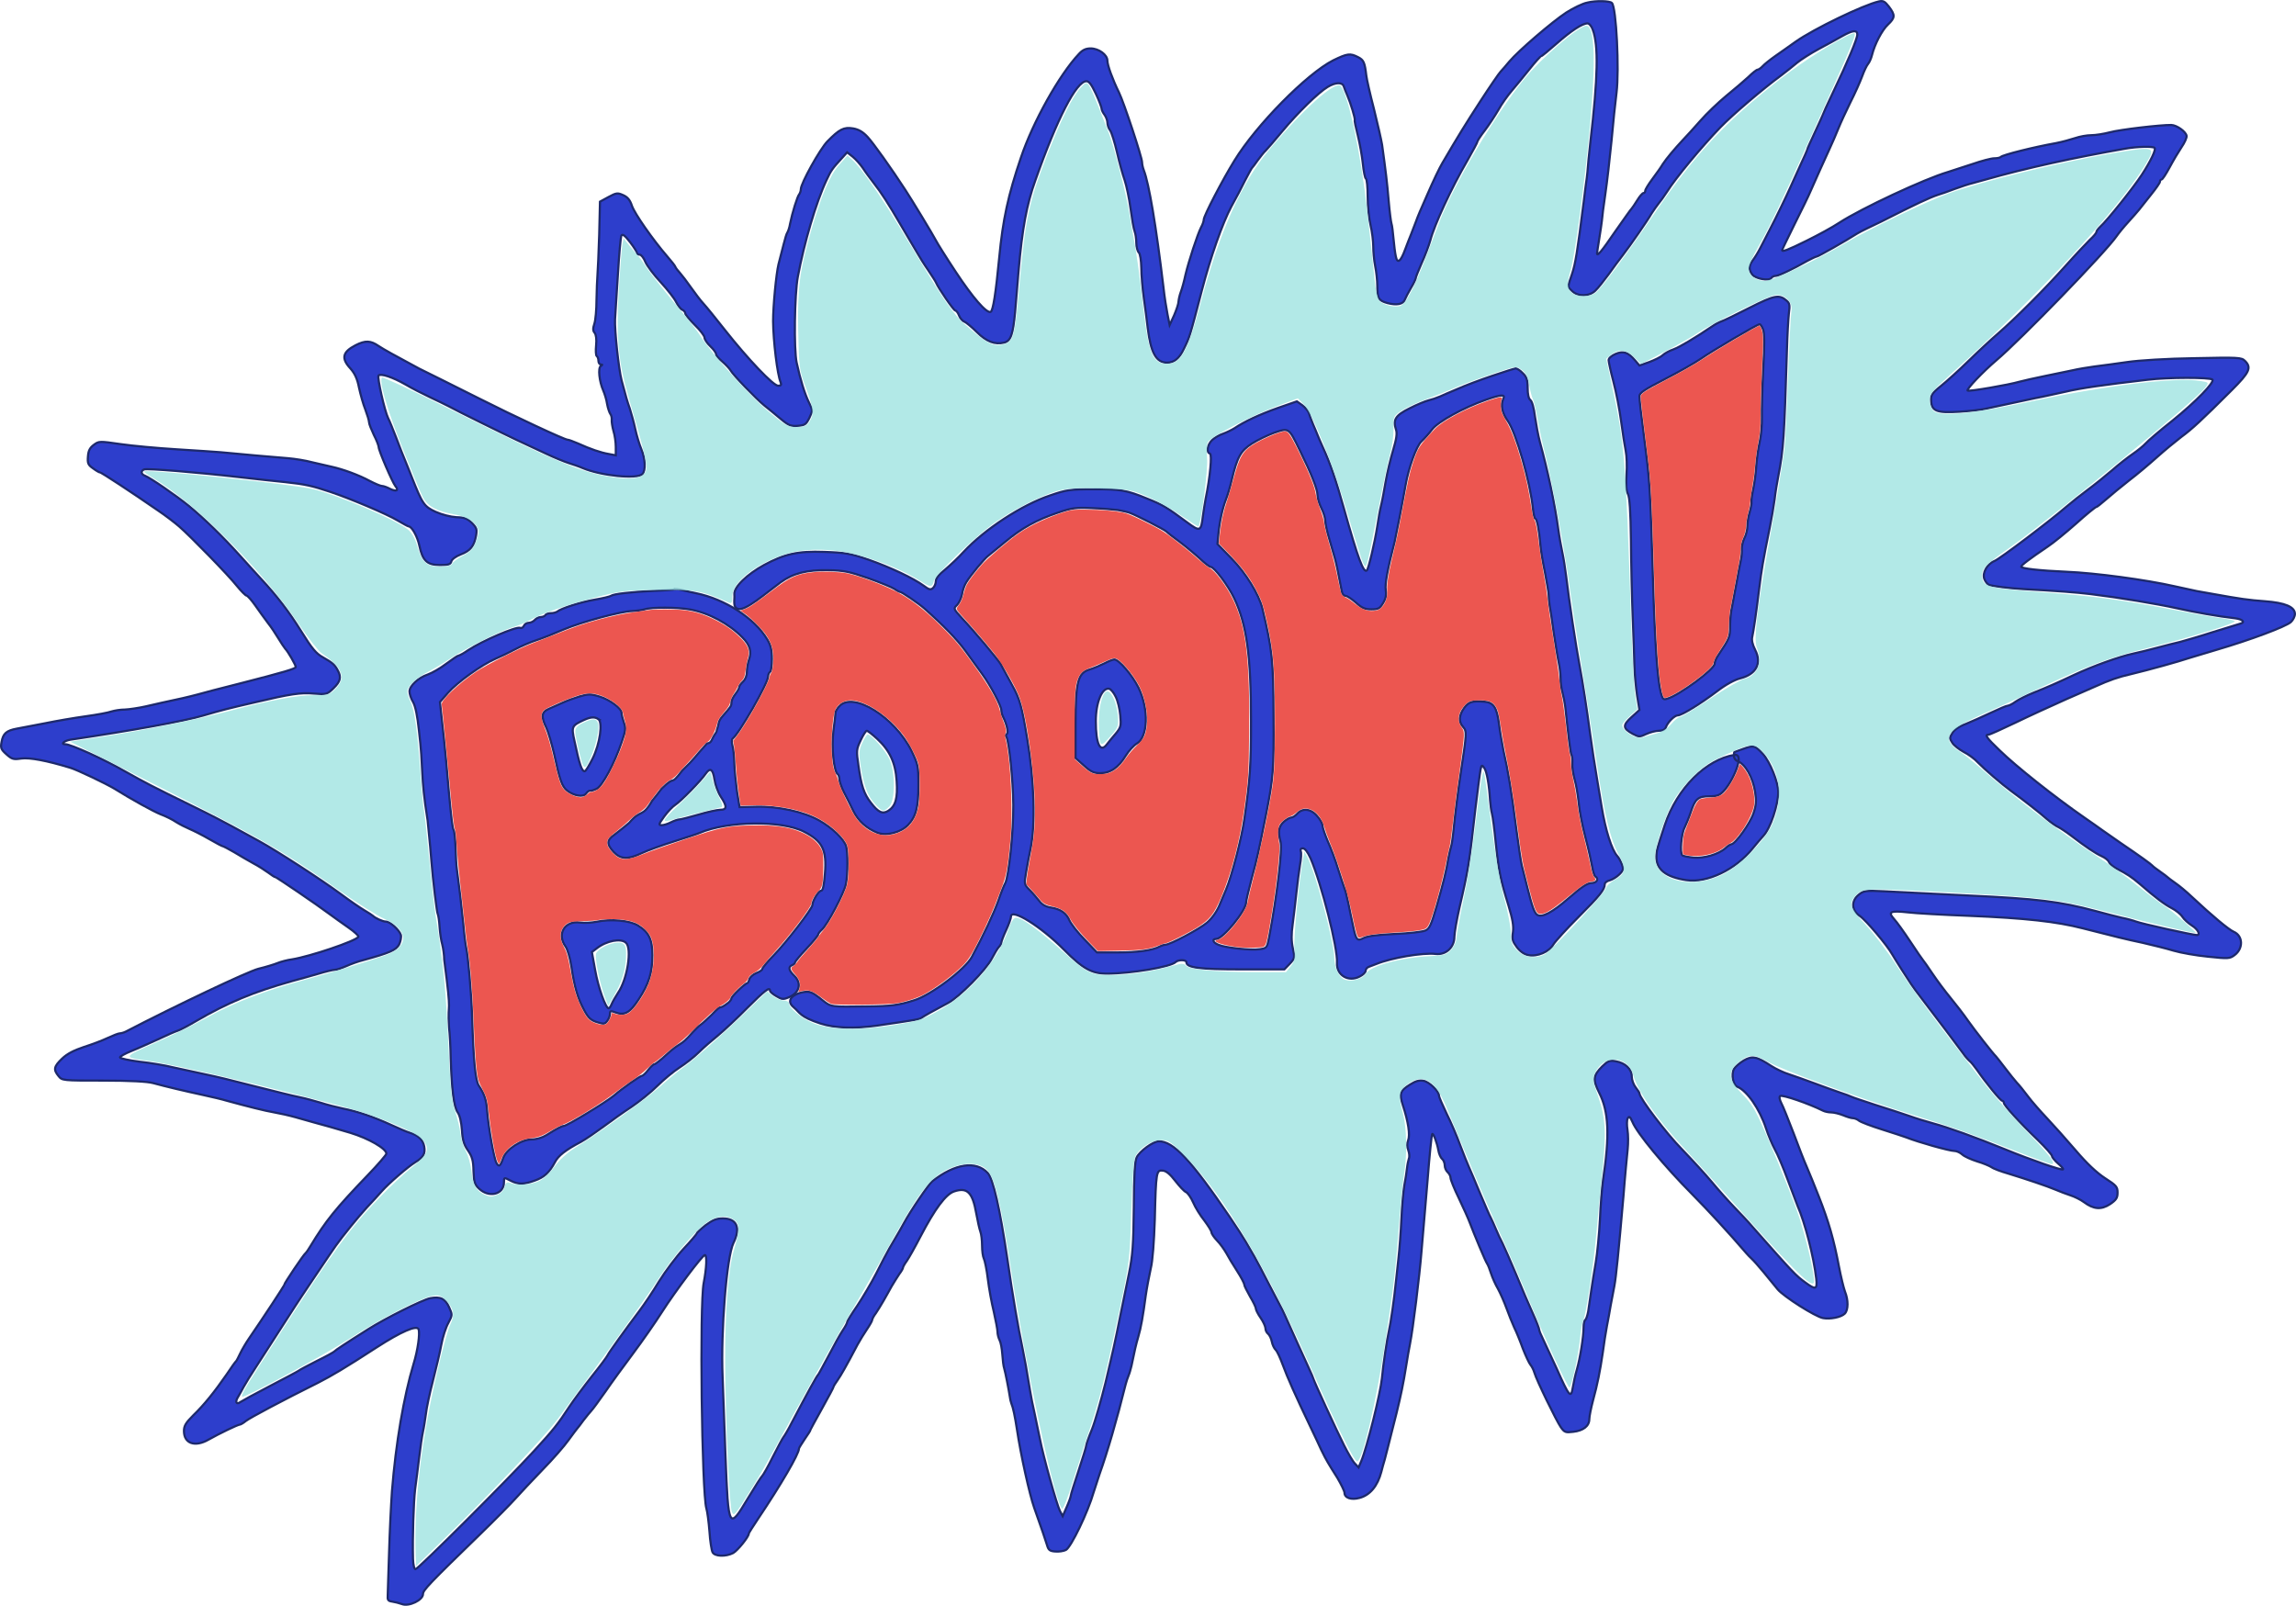 <?xml version="1.0" encoding="UTF-8" standalone="no"?>
<svg
   xmlns:dc="http://purl.org/dc/elements/1.1/"
   xmlns:cc="http://creativecommons.org/ns#"
   xmlns:rdf="http://www.w3.org/1999/02/22-rdf-syntax-ns#"
   xmlns:svg="http://www.w3.org/2000/svg"
   xmlns="http://www.w3.org/2000/svg"
   xmlns:sodipodi="http://sodipodi.sourceforge.net/DTD/sodipodi-0.dtd"
   xmlns:inkscape="http://www.inkscape.org/namespaces/inkscape"
   version="1.0"
   width="1190.977pt"
   height="833.117pt"
   viewBox="0 0 1190.977 833.117"
   preserveAspectRatio="xMidYMid meet"
   id="svg2"
   inkscape:version="0.91 r13725"
   sodipodi:docname="boom6.svg">
  <defs
     id="defs34" />
  <sodipodi:namedview
     pagecolor="#ffffff"
     bordercolor="#666666"
     borderopacity="1"
     objecttolerance="10"
     gridtolerance="10"
     guidetolerance="10"
     inkscape:pageopacity="0"
     inkscape:pageshadow="2"
     inkscape:window-width="1920"
     inkscape:window-height="1018"
     id="namedview32"
     showgrid="false"
     inkscape:zoom="0.35355339"
     inkscape:cx="1856.4869"
     inkscape:cy="341.02714"
     inkscape:window-x="-8"
     inkscape:window-y="-8"
     inkscape:window-maximized="1"
     inkscape:current-layer="svg2"
     fit-margin-top="0"
     fit-margin-left="0"
     fit-margin-right="0"
     fit-margin-bottom="0" />
  <g
     transform="matrix(0.1,0,0,-0.1,-17.583,876.126)"
     id="g6"
     style="fill:#2d3ecc;fill-opacity:1;stroke:#1d296c;stroke-width:11.2;stroke-miterlimit:4;stroke-dasharray:none;stroke-opacity:1">
    <path
       d="m 8410,8748 c -25,-5 -74,-29 -110,-52 -73,-48 -248,-198 -295,-254 -16,-20 -37,-43 -45,-52 -8,-8 -56,-78 -106,-155 -79,-122 -114,-179 -196,-319 -16,-27 -47,-92 -77,-161 -38,-86 -50,-114 -61,-145 -7,-19 -18,-48 -25,-65 -7,-16 -20,-51 -30,-77 -24,-66 -41,-77 -49,-36 -4,18 -9,60 -12,93 -3,33 -7,67 -10,75 -3,8 -10,62 -15,120 -8,95 -15,153 -34,290 -4,25 -23,108 -42,185 -20,77 -38,156 -40,175 -8,67 -13,80 -43,95 -41,21 -55,19 -129,-17 -136,-69 -399,-335 -512,-520 -63,-102 -159,-287 -159,-306 0,-8 -6,-26 -14,-40 -19,-38 -64,-175 -81,-247 -7,-33 -18,-73 -24,-88 -6,-16 -11,-38 -12,-50 0,-12 -11,-44 -23,-72 l -23,-50 -11,55 c -6,30 -16,93 -21,140 -38,318 -75,539 -102,608 -5,13 -9,31 -9,41 0,26 -94,310 -120,363 -33,67 -60,141 -60,165 0,30 -45,63 -87,63 -25,0 -42,-8 -61,-29 -101,-107 -238,-352 -300,-536 -67,-197 -94,-321 -113,-520 -18,-186 -32,-278 -45,-282 -22,-7 -92,74 -180,207 -49,74 -96,149 -104,165 -12,24 -125,211 -158,261 -72,111 -169,247 -196,275 -24,26 -46,39 -75,44 -48,8 -71,-4 -133,-67 -39,-40 -138,-218 -138,-248 0,-9 -4,-20 -8,-26 -10,-10 -37,-99 -48,-154 -3,-19 -10,-39 -14,-45 -4,-5 -12,-32 -19,-60 -7,-27 -19,-75 -27,-105 -12,-50 -28,-215 -28,-295 1,-104 22,-278 39,-317 5,-14 2,-18 -13,-18 -25,0 -157,139 -274,287 -48,61 -99,124 -114,140 -14,15 -43,53 -64,83 -21,30 -47,64 -57,75 -11,12 -22,26 -24,32 -2,6 -21,30 -42,54 -76,88 -169,222 -183,262 -10,31 -23,46 -46,56 -29,13 -35,12 -76,-10 l -44,-24 -4,-170 c -3,-93 -7,-188 -9,-210 -2,-22 -4,-80 -5,-130 0,-49 -5,-105 -11,-123 -8,-24 -8,-37 1,-47 8,-10 11,-34 8,-65 -3,-28 -1,-53 3,-56 5,-3 9,-14 9,-25 0,-10 6,-19 13,-19 9,0 9,-2 -1,-8 -15,-10 -8,-79 13,-127 7,-16 17,-48 20,-70 4,-22 12,-45 17,-52 5,-6 8,-20 7,-30 -1,-10 3,-36 9,-58 7,-22 12,-59 12,-83 l 0,-43 -37,7 c -41,7 -94,25 -160,55 -24,10 -47,19 -53,19 -16,0 -283,125 -455,212 -55,28 -145,73 -200,100 -55,27 -107,53 -115,57 -132,71 -181,98 -210,117 -42,29 -69,30 -120,4 -68,-35 -75,-68 -27,-120 23,-26 36,-53 45,-100 8,-36 22,-87 33,-114 10,-27 19,-56 19,-65 0,-9 12,-38 25,-66 14,-27 25,-56 25,-63 0,-18 71,-183 87,-203 19,-23 5,-30 -28,-14 -15,8 -34,15 -42,15 -8,0 -36,12 -63,26 -55,30 -139,61 -199,74 -22,5 -67,15 -100,23 -33,9 -89,18 -125,21 -64,5 -261,22 -350,31 -25,2 -126,9 -225,15 -99,6 -231,18 -293,27 -111,16 -113,16 -140,-4 -20,-15 -28,-30 -30,-60 -3,-36 1,-44 27,-62 16,-12 32,-21 36,-21 7,0 161,-101 300,-197 39,-26 88,-64 110,-83 60,-52 255,-252 300,-309 22,-27 45,-50 50,-50 6,-1 26,-24 45,-51 19,-28 49,-68 65,-90 17,-21 41,-58 55,-81 14,-23 30,-47 35,-53 15,-15 55,-85 55,-95 0,-9 -57,-26 -295,-87 -99,-25 -196,-50 -215,-56 -19,-5 -54,-14 -77,-19 -92,-20 -130,-28 -193,-43 -36,-8 -83,-15 -106,-16 -23,0 -54,-5 -70,-10 -16,-6 -76,-17 -134,-25 -58,-8 -152,-24 -210,-36 -58,-11 -124,-24 -147,-28 -54,-10 -71,-25 -79,-69 -6,-31 -3,-39 25,-64 29,-26 37,-28 77,-22 43,6 133,-11 254,-48 37,-11 187,-83 230,-109 88,-55 202,-118 240,-133 25,-9 61,-27 80,-40 19,-12 51,-28 70,-36 19,-8 65,-31 101,-52 36,-21 69,-38 72,-38 3,0 30,-14 59,-31 29,-18 73,-43 98,-57 25,-13 59,-35 77,-48 17,-13 34,-24 38,-24 6,0 216,-143 280,-191 22,-16 66,-48 98,-70 32,-22 55,-44 52,-48 -13,-22 -251,-102 -344,-117 -24,-3 -58,-12 -75,-19 -17,-7 -62,-21 -100,-30 -55,-14 -426,-190 -688,-326 -10,-5 -24,-9 -31,-9 -7,0 -35,-11 -63,-24 -27,-13 -83,-34 -124,-47 -51,-17 -86,-35 -112,-60 -43,-41 -46,-57 -19,-90 19,-24 21,-24 233,-24 138,0 229,-5 258,-13 66,-18 163,-41 260,-62 47,-10 101,-23 120,-29 113,-31 201,-53 248,-61 29,-5 78,-16 110,-25 31,-9 73,-21 92,-26 43,-11 122,-34 193,-55 95,-29 187,-82 187,-108 0,-6 -43,-56 -96,-111 -169,-176 -218,-237 -298,-369 -10,-17 -21,-33 -25,-36 -10,-7 -111,-157 -111,-165 0,-5 -106,-166 -184,-280 -15,-22 -35,-56 -44,-75 -9,-19 -18,-37 -21,-40 -4,-3 -26,-34 -50,-70 -61,-88 -115,-156 -173,-212 -38,-38 -48,-54 -48,-81 0,-65 57,-85 127,-45 55,31 152,78 162,78 4,0 19,8 32,19 22,17 195,109 374,198 74,38 137,75 305,184 127,82 208,117 217,94 8,-22 -4,-109 -26,-180 -51,-170 -92,-410 -112,-660 -5,-71 -12,-215 -15,-320 -3,-104 -7,-203 -7,-220 -2,-25 2,-30 23,-33 14,-2 37,-8 51,-13 36,-14 109,21 109,52 0,20 29,51 301,315 74,72 154,153 178,180 24,27 87,94 140,149 54,55 115,125 136,155 22,30 42,57 45,60 3,3 17,21 32,42 15,20 34,42 41,50 7,7 40,52 73,99 32,47 98,137 145,200 47,63 114,159 149,214 69,108 210,295 222,295 12,0 9,-67 -6,-145 -22,-112 -10,-1089 14,-1170 5,-16 12,-70 16,-120 3,-49 11,-98 16,-107 11,-22 68,-24 107,-4 23,13 81,84 81,101 0,3 22,38 49,78 117,174 211,335 211,362 0,4 14,26 30,50 17,24 30,45 30,48 0,2 27,52 60,111 33,59 60,110 60,113 0,3 9,18 20,33 18,26 43,69 104,185 12,22 34,58 49,80 15,22 27,44 27,48 0,5 8,21 19,35 10,15 28,44 40,65 11,20 31,54 42,75 12,20 30,49 40,64 11,14 19,29 19,33 0,4 9,20 20,35 11,16 43,73 71,127 74,142 131,219 174,233 68,23 96,-5 115,-115 7,-38 16,-80 21,-93 5,-13 9,-45 9,-73 0,-27 4,-57 9,-67 5,-9 15,-57 21,-107 6,-49 20,-126 31,-170 10,-45 19,-91 19,-103 0,-13 5,-32 11,-44 6,-11 12,-44 14,-73 2,-30 6,-63 10,-74 6,-20 23,-107 29,-146 1,-11 5,-27 8,-35 9,-21 18,-64 29,-135 20,-134 65,-336 89,-405 39,-110 59,-168 67,-195 7,-25 14,-31 42,-33 19,-2 44,2 56,8 27,15 114,195 144,300 8,25 22,68 31,95 40,112 88,276 135,465 4,14 10,34 15,45 5,11 11,34 15,50 16,78 24,113 35,150 14,46 25,110 39,215 6,41 18,104 26,140 10,40 17,137 21,255 6,249 8,257 42,253 18,-2 38,-19 64,-53 21,-27 46,-54 55,-58 10,-4 27,-29 38,-54 11,-26 37,-68 58,-94 20,-27 37,-54 37,-61 0,-7 13,-26 29,-43 16,-16 37,-46 48,-65 10,-19 35,-61 56,-93 20,-31 37,-63 37,-70 0,-6 14,-34 30,-62 16,-27 30,-55 30,-62 0,-7 11,-29 25,-49 14,-20 25,-45 25,-54 0,-10 6,-23 14,-29 7,-6 16,-24 19,-40 3,-16 12,-35 20,-43 8,-7 24,-43 37,-78 22,-61 66,-160 145,-325 18,-38 43,-90 54,-115 12,-25 27,-54 34,-65 6,-11 29,-48 50,-81 20,-34 37,-69 37,-77 0,-27 35,-39 78,-27 54,14 94,62 113,135 4,16 12,46 18,65 9,33 15,59 61,240 22,90 35,151 50,245 6,39 15,90 20,115 15,75 49,347 60,485 6,72 20,235 31,364 10,129 21,236 24,239 6,6 25,-45 32,-85 3,-18 12,-38 19,-44 8,-6 14,-22 14,-34 0,-12 7,-28 15,-35 8,-7 15,-20 15,-29 0,-9 19,-57 43,-106 24,-50 49,-106 56,-125 24,-63 83,-205 91,-215 4,-5 13,-28 20,-50 7,-22 23,-58 36,-80 12,-22 32,-67 44,-100 12,-33 30,-78 40,-100 11,-22 31,-71 45,-110 15,-38 33,-77 40,-85 7,-8 16,-26 20,-40 11,-39 114,-250 137,-283 19,-27 25,-29 65,-24 52,6 83,30 83,66 0,14 9,58 19,96 24,88 36,149 51,250 6,44 15,105 21,135 6,30 15,80 20,110 6,30 14,75 19,100 9,49 21,168 47,465 8,105 19,215 22,245 3,30 3,75 -1,99 -4,24 -4,50 1,60 8,13 12,10 25,-19 23,-57 165,-229 309,-374 83,-84 190,-200 281,-306 7,-8 20,-22 29,-30 9,-8 37,-40 62,-70 24,-30 57,-70 72,-88 32,-38 194,-141 235,-149 37,-7 94,4 113,23 19,19 19,71 1,115 -7,19 -21,77 -31,129 -26,138 -53,233 -105,365 -24,61 -46,115 -63,155 -11,24 -41,101 -67,171 -27,70 -55,141 -64,157 -9,18 -12,33 -6,37 12,8 148,-39 222,-76 10,-5 29,-9 43,-9 14,0 42,-7 62,-15 19,-8 42,-15 51,-15 8,0 23,-6 31,-13 9,-7 63,-28 121,-46 58,-18 114,-37 125,-41 60,-24 223,-70 249,-70 11,0 29,-8 40,-18 12,-11 46,-26 77,-36 31,-9 64,-23 75,-30 10,-8 51,-23 89,-34 88,-27 202,-65 246,-84 19,-8 52,-21 74,-28 22,-7 54,-23 70,-35 51,-38 90,-41 136,-11 32,22 39,32 39,60 0,30 -6,37 -65,75 -43,28 -94,76 -152,144 -48,56 -115,131 -149,167 -34,36 -79,87 -99,114 -21,28 -46,59 -57,70 -11,12 -38,46 -61,76 -23,30 -44,57 -47,60 -17,16 -111,137 -145,185 -22,32 -63,85 -91,119 -28,34 -70,90 -94,126 -24,36 -46,67 -49,70 -3,3 -33,46 -65,95 -33,50 -71,103 -85,118 -34,38 -20,45 71,35 40,-5 183,-13 318,-18 292,-12 454,-30 590,-65 172,-44 224,-57 310,-75 52,-12 125,-30 161,-41 37,-11 117,-25 178,-31 106,-11 113,-11 139,9 45,34 43,99 -5,120 -27,12 -110,81 -218,182 -27,26 -66,58 -85,71 -19,13 -37,27 -40,30 -3,3 -21,17 -40,30 -19,13 -37,27 -40,31 -6,7 -62,48 -164,117 -38,26 -81,56 -96,67 -15,11 -56,40 -91,64 -156,108 -356,267 -441,350 -67,64 -79,81 -57,81 6,0 68,28 137,61 70,34 188,88 262,121 74,32 144,63 155,68 73,33 119,49 185,64 96,23 240,63 310,86 30,9 89,27 130,39 178,52 362,121 389,145 12,11 21,30 21,42 0,37 -51,58 -155,66 -85,6 -132,13 -265,37 -30,5 -71,13 -90,16 -19,4 -71,15 -115,25 -145,33 -410,69 -560,75 -139,6 -235,17 -235,26 0,8 41,39 137,104 29,19 95,73 148,120 52,47 99,85 103,85 4,0 27,18 52,40 25,22 78,66 119,98 41,31 106,86 145,121 39,35 96,82 126,105 56,41 105,86 263,244 92,92 103,116 68,151 -18,18 -33,19 -263,14 -140,-2 -288,-11 -348,-20 -58,-8 -134,-19 -170,-23 -36,-5 -85,-13 -110,-19 -25,-5 -90,-19 -145,-30 -55,-11 -115,-25 -134,-30 -54,-16 -263,-52 -269,-46 -7,7 81,99 148,156 130,110 567,561 625,645 11,16 38,49 61,74 23,25 48,54 57,65 9,11 36,46 61,77 25,31 46,61 46,67 0,6 4,11 8,11 5,0 23,28 42,63 18,34 46,81 62,105 16,23 28,50 26,59 -4,22 -51,55 -79,56 -55,1 -268,-24 -319,-38 -30,-8 -74,-15 -96,-15 -23,0 -61,-7 -84,-15 -24,-8 -68,-20 -99,-26 -117,-21 -277,-61 -287,-72 -4,-4 -19,-7 -34,-7 -15,0 -65,-13 -111,-29 -46,-15 -104,-34 -129,-42 -122,-36 -448,-188 -565,-264 -33,-22 -108,-63 -167,-92 -99,-49 -128,-60 -128,-49 0,2 29,62 64,133 35,70 74,149 85,176 40,90 63,142 93,207 17,36 39,88 50,115 11,28 39,88 62,135 24,47 51,108 61,135 10,28 24,57 31,65 7,8 16,29 20,45 14,57 52,130 83,159 38,36 38,49 5,93 -21,27 -30,32 -52,27 -80,-18 -339,-143 -432,-209 -30,-21 -77,-55 -105,-74 -27,-19 -57,-43 -66,-53 -9,-10 -21,-18 -26,-18 -5,0 -27,-17 -48,-38 -22,-20 -74,-65 -115,-98 -41,-34 -102,-92 -135,-130 -33,-37 -73,-82 -90,-99 -43,-46 -85,-96 -104,-125 -8,-14 -32,-48 -53,-76 -21,-28 -38,-56 -38,-62 0,-7 -4,-12 -9,-12 -5,0 -20,-17 -32,-37 -13,-21 -26,-40 -29,-43 -4,-3 -41,-56 -84,-117 -73,-107 -96,-134 -96,-116 0,4 5,37 11,73 6,36 12,79 14,95 1,17 9,80 18,140 9,61 23,184 32,275 8,91 20,203 26,250 15,119 -1,444 -24,466 -11,11 -83,13 -127,2 z m 28,-141 c 30,-83 27,-243 -13,-587 -7,-63 -13,-122 -13,-130 0,-8 -3,-31 -5,-50 -3,-19 -10,-75 -16,-125 -33,-260 -43,-322 -61,-376 -24,-71 -24,-64 2,-89 30,-28 88,-27 119,3 13,12 44,51 69,85 25,35 58,80 74,100 37,48 126,176 149,216 11,17 27,40 36,51 9,11 29,38 43,60 48,76 179,233 278,336 63,65 220,199 315,269 25,19 63,49 83,66 21,17 71,49 112,71 41,22 96,52 122,67 55,31 78,33 78,8 0,-22 -50,-141 -126,-300 -30,-63 -54,-116 -54,-118 0,-2 -18,-42 -40,-89 -22,-47 -40,-87 -40,-90 0,-3 -16,-40 -36,-82 -19,-43 -43,-94 -51,-113 -21,-47 -72,-153 -107,-220 -16,-30 -38,-73 -49,-95 -11,-22 -29,-51 -39,-64 -21,-28 -22,-49 -3,-74 16,-22 89,-35 99,-18 4,6 14,11 23,11 15,0 87,34 166,79 21,11 41,21 46,21 7,0 152,82 211,120 8,5 31,17 50,26 19,9 53,25 75,36 183,93 252,125 295,139 14,4 52,17 85,30 33,12 75,26 93,30 17,5 47,13 65,18 215,61 459,114 727,161 61,11 144,13 152,4 9,-8 -20,-68 -66,-139 -42,-65 -181,-239 -215,-269 -11,-11 -21,-23 -21,-29 0,-5 -15,-23 -34,-40 -18,-18 -74,-77 -124,-133 -108,-121 -263,-276 -352,-353 -36,-31 -105,-95 -154,-143 -48,-47 -112,-105 -142,-129 -48,-39 -53,-48 -51,-79 3,-52 31,-62 145,-55 52,3 112,10 135,15 54,12 173,37 262,56 39,7 108,23 155,33 80,19 195,35 425,62 104,13 325,13 337,1 13,-13 -85,-114 -206,-212 -67,-53 -130,-107 -141,-120 -11,-12 -40,-36 -65,-53 -25,-17 -74,-55 -109,-86 -35,-30 -92,-76 -126,-101 -34,-25 -84,-65 -111,-88 -89,-77 -343,-269 -372,-281 -39,-16 -65,-62 -53,-94 5,-13 16,-27 24,-30 18,-7 107,-18 177,-22 181,-10 275,-17 350,-26 147,-18 341,-50 450,-74 96,-21 207,-41 303,-52 36,-5 50,-20 25,-27 -7,-2 -71,-22 -143,-44 -71,-23 -148,-45 -170,-51 -22,-5 -74,-18 -115,-29 -41,-11 -100,-26 -130,-32 -73,-16 -207,-64 -305,-110 -98,-46 -132,-61 -212,-93 -35,-14 -76,-35 -92,-46 -16,-12 -34,-21 -41,-21 -6,0 -46,-17 -88,-37 -42,-20 -101,-46 -130,-58 -33,-12 -60,-30 -69,-47 -15,-24 -15,-28 0,-51 8,-13 35,-34 59,-47 24,-12 57,-36 73,-54 34,-35 124,-113 172,-148 63,-46 149,-113 186,-146 21,-18 48,-37 60,-42 12,-6 42,-26 67,-45 77,-59 125,-91 158,-106 18,-8 34,-21 37,-30 3,-8 20,-23 38,-33 61,-32 77,-43 120,-79 86,-75 132,-109 169,-128 21,-11 45,-30 54,-44 9,-14 31,-34 50,-46 31,-19 46,-49 25,-49 -19,0 -288,59 -315,70 -16,6 -49,15 -75,20 -25,6 -86,21 -136,35 -182,49 -307,64 -655,80 -184,9 -382,19 -440,22 -97,5 -107,3 -132,-17 -41,-32 -39,-83 5,-111 32,-22 142,-152 168,-199 8,-14 30,-49 49,-79 19,-29 42,-64 50,-77 8,-12 33,-47 56,-76 73,-95 188,-248 212,-281 12,-18 29,-36 36,-42 7,-5 23,-26 37,-45 46,-67 122,-160 131,-160 4,0 8,-5 8,-10 0,-13 80,-101 178,-195 39,-38 72,-75 72,-82 0,-6 14,-23 31,-38 17,-14 29,-28 26,-31 -6,-6 -165,49 -297,103 -162,66 -296,114 -380,137 -30,8 -86,25 -125,39 -38,13 -117,39 -175,57 -58,19 -112,37 -120,41 -8,4 -35,14 -60,22 -25,9 -83,29 -130,47 -47,17 -107,39 -135,48 -27,8 -68,28 -90,42 -76,50 -99,55 -143,30 -22,-13 -45,-33 -52,-45 -15,-28 -4,-84 17,-92 50,-19 117,-116 149,-215 12,-37 33,-86 46,-110 14,-24 44,-95 67,-158 24,-63 47,-124 51,-135 38,-85 84,-264 97,-378 6,-56 -3,-59 -56,-20 -52,38 -62,49 -277,292 -21,25 -63,69 -92,99 -29,30 -81,88 -115,129 -34,41 -105,118 -157,172 -80,81 -219,264 -220,289 0,4 -9,18 -20,32 -11,14 -20,39 -20,56 0,39 -33,70 -82,79 -33,6 -41,3 -71,-26 -48,-48 -50,-69 -16,-137 50,-98 55,-220 20,-453 -5,-35 -13,-127 -16,-204 -4,-77 -14,-178 -22,-225 -8,-47 -19,-114 -24,-150 -5,-36 -12,-82 -15,-103 -4,-20 -10,-40 -15,-43 -5,-3 -9,-21 -9,-41 0,-46 -17,-155 -35,-218 -8,-27 -17,-69 -21,-93 -9,-58 -19,-47 -83,98 -29,63 -61,132 -71,153 -11,22 -20,44 -20,49 0,6 -15,45 -34,87 -19,42 -58,132 -86,201 -29,69 -61,141 -70,160 -10,19 -26,53 -35,75 -9,22 -21,48 -26,58 -6,10 -30,66 -55,125 -24,59 -51,121 -58,137 -8,17 -28,68 -46,115 -17,47 -49,121 -71,165 -21,44 -39,85 -39,92 0,23 -50,71 -80,77 -23,4 -41,-1 -71,-20 -51,-32 -56,-46 -36,-108 28,-86 38,-153 27,-181 -6,-16 -6,-34 1,-52 5,-14 7,-34 3,-42 -3,-9 -8,-32 -10,-51 -2,-19 -8,-60 -14,-90 -5,-30 -12,-109 -15,-175 -3,-66 -10,-156 -15,-200 -5,-44 -11,-98 -13,-120 -10,-99 -28,-223 -37,-260 -9,-39 -30,-176 -36,-245 -8,-80 -78,-360 -107,-429 l -14,-33 -19,20 c -11,11 -36,54 -56,94 -38,75 -158,336 -158,343 0,2 -13,32 -29,67 -40,88 -75,164 -101,223 -12,28 -27,59 -32,70 -6,11 -37,70 -68,130 -31,61 -66,127 -78,148 -12,20 -31,54 -43,74 -12,21 -50,80 -86,133 -200,294 -291,391 -367,390 -30,-1 -98,-51 -114,-83 -10,-20 -14,-92 -15,-260 -2,-195 -6,-250 -25,-342 -12,-60 -32,-155 -43,-210 -32,-159 -37,-181 -79,-358 -23,-92 -54,-201 -70,-241 -17,-41 -30,-79 -30,-85 0,-6 -18,-65 -40,-131 -22,-66 -40,-124 -40,-129 0,-5 -9,-31 -21,-58 l -21,-48 -14,27 c -16,30 -87,284 -104,373 -7,33 -19,92 -27,130 -9,39 -20,93 -24,120 -17,106 -29,172 -39,220 -22,102 -52,278 -79,465 -39,264 -74,416 -102,446 -61,65 -170,49 -287,-43 -19,-15 -113,-153 -148,-218 -10,-19 -25,-45 -76,-132 -12,-21 -42,-78 -67,-128 -25,-49 -70,-125 -98,-167 -29,-42 -53,-81 -53,-86 0,-5 -10,-24 -23,-43 -13,-19 -45,-77 -72,-129 -28,-52 -52,-97 -55,-100 -9,-9 -56,-95 -137,-249 -18,-36 -38,-69 -43,-75 -5,-6 -30,-53 -56,-104 -25,-51 -50,-94 -54,-97 -4,-3 -38,-56 -76,-119 -98,-164 -100,-159 -115,219 -5,138 -12,322 -15,410 -10,245 21,624 56,697 39,80 18,128 -55,128 -33,0 -52,-8 -89,-35 -25,-20 -46,-39 -46,-43 -1,-4 -31,-40 -69,-80 -37,-40 -94,-116 -127,-169 -32,-53 -77,-120 -99,-149 -76,-101 -160,-218 -167,-233 -4,-9 -41,-59 -83,-111 -41,-52 -93,-122 -115,-155 -60,-92 -84,-122 -183,-230 -139,-152 -603,-615 -616,-615 -6,0 -12,21 -13,53 -3,111 3,295 11,362 5,39 15,113 21,165 6,52 15,113 20,135 5,22 11,63 15,91 3,29 19,105 36,170 17,66 37,151 44,189 7,39 23,89 36,112 22,42 22,43 4,83 -20,44 -45,56 -98,46 -38,-7 -236,-106 -322,-161 -119,-75 -170,-109 -175,-115 -3,-4 -43,-26 -90,-49 -47,-24 -89,-46 -95,-51 -5,-4 -73,-40 -150,-80 -77,-40 -146,-78 -153,-83 -20,-15 -28,1 -12,26 7,12 21,36 29,52 9,17 38,64 65,105 45,69 177,274 201,312 14,23 192,288 213,317 35,49 115,148 160,197 26,27 61,66 78,85 36,41 137,128 173,150 43,26 54,45 47,83 -7,35 -31,57 -76,71 -14,4 -56,22 -95,40 -89,41 -174,70 -250,85 -33,7 -85,20 -115,30 -30,9 -80,23 -110,29 -48,10 -107,25 -250,61 -112,29 -174,44 -250,60 -47,10 -117,25 -157,34 -39,10 -117,23 -173,29 -55,7 -101,17 -102,22 0,6 26,20 58,33 33,13 95,41 139,61 44,21 90,41 103,45 13,4 56,27 95,50 163,95 297,151 497,207 36,9 97,27 136,38 39,12 78,21 87,21 9,0 36,9 59,19 24,11 63,25 88,31 138,38 170,52 186,81 8,17 12,39 9,50 -9,27 -56,69 -78,69 -16,0 -55,18 -67,30 -3,3 -23,16 -45,29 -22,13 -76,50 -120,83 -103,76 -331,224 -426,276 -41,22 -103,56 -139,76 -36,20 -123,65 -195,100 -233,114 -249,123 -360,185 -113,65 -282,141 -310,141 -28,0 -6,19 28,24 305,45 594,97 687,125 96,28 126,36 270,69 183,43 235,51 303,45 67,-5 69,-5 103,28 36,35 41,57 22,92 -16,30 -26,39 -77,68 -35,19 -57,45 -112,134 -64,103 -127,185 -209,273 -19,21 -69,75 -110,121 -91,101 -185,192 -265,258 -65,53 -199,145 -227,156 -22,8 -23,26 -4,33 15,6 273,-15 501,-41 72,-8 175,-20 230,-25 103,-11 140,-19 235,-51 99,-33 294,-115 348,-148 29,-17 55,-31 58,-31 16,0 45,-52 55,-100 17,-79 40,-100 107,-100 44,0 55,3 59,19 3,11 23,26 49,36 50,19 69,43 79,97 6,33 3,41 -21,66 -24,23 -39,29 -81,30 -31,2 -74,13 -108,28 -60,28 -68,40 -125,184 -12,30 -27,69 -34,85 -7,17 -28,68 -45,115 -18,47 -37,93 -42,102 -18,36 -58,213 -50,221 12,12 73,-8 141,-47 30,-18 87,-47 125,-65 39,-18 81,-39 95,-46 47,-26 285,-143 355,-176 39,-18 106,-49 150,-70 44,-21 98,-43 120,-50 22,-7 55,-18 73,-26 94,-40 282,-59 310,-31 18,18 15,80 -6,130 -10,24 -24,70 -31,103 -7,33 -20,80 -28,105 -15,43 -19,58 -43,148 -15,57 -37,261 -34,317 2,28 8,133 15,235 6,101 14,191 18,199 6,10 18,1 45,-34 20,-26 36,-52 36,-56 0,-5 6,-9 14,-9 8,0 21,-17 29,-37 9,-21 45,-69 80,-106 35,-38 71,-84 80,-103 10,-19 24,-37 32,-40 8,-4 15,-11 15,-18 0,-6 23,-34 50,-61 28,-27 50,-56 50,-65 0,-9 13,-29 30,-45 17,-16 30,-34 30,-41 0,-7 15,-24 33,-39 17,-15 37,-36 42,-45 13,-24 133,-148 176,-183 19,-15 56,-45 83,-68 42,-35 54,-40 90,-37 37,3 43,7 60,41 18,39 18,39 -3,82 -21,43 -44,117 -63,205 -15,70 -11,353 6,445 33,176 94,385 149,502 23,50 31,61 80,114 l 27,30 29,-23 c 16,-13 39,-39 52,-58 12,-19 39,-55 58,-80 36,-45 77,-109 135,-209 17,-29 41,-70 53,-90 12,-20 29,-49 39,-66 9,-16 33,-55 54,-85 20,-30 39,-59 41,-65 12,-29 92,-145 100,-145 5,0 14,-11 19,-25 5,-14 18,-29 27,-32 10,-4 39,-28 65,-54 50,-50 94,-67 143,-55 34,9 45,41 56,156 4,52 13,149 18,215 19,219 42,345 87,470 113,321 213,515 265,515 14,0 27,-18 49,-65 17,-36 30,-71 30,-78 0,-6 7,-21 15,-31 8,-11 15,-29 15,-41 0,-11 6,-30 14,-40 8,-11 24,-63 36,-115 12,-52 30,-117 40,-145 9,-27 23,-93 30,-145 7,-52 16,-105 21,-118 5,-13 9,-40 9,-61 0,-20 6,-43 13,-50 7,-7 12,-40 13,-79 0,-37 6,-107 13,-157 7,-49 16,-119 20,-155 16,-130 44,-180 100,-180 37,0 64,21 88,72 30,62 29,57 93,303 45,173 107,349 153,435 23,41 55,102 71,135 17,33 33,62 36,65 3,3 17,21 30,40 14,19 32,42 41,50 8,8 47,53 86,100 80,96 187,201 235,230 41,25 77,26 84,3 3,-10 12,-31 19,-48 17,-39 41,-118 38,-127 -2,-4 6,-40 16,-80 10,-40 22,-106 26,-146 4,-39 11,-75 16,-78 5,-3 9,-44 9,-92 0,-48 7,-115 15,-149 8,-34 14,-84 14,-110 0,-27 4,-72 10,-102 6,-29 11,-75 11,-102 0,-66 6,-77 52,-90 49,-13 83,-6 91,18 4,10 18,37 32,61 14,23 25,47 25,52 0,5 14,39 30,76 17,37 37,90 45,118 21,81 109,271 192,414 29,51 53,96 53,100 0,4 17,30 38,57 21,28 52,75 70,106 17,31 49,76 70,100 20,24 62,74 92,112 29,37 57,67 60,67 4,0 40,30 81,66 75,66 131,103 159,104 9,0 21,-14 28,-33 z"
       id="path8"
       inkscape:connector-curvature="0"
       style="fill:#2d3ecc;fill-opacity:1;stroke:#1d296c;stroke-width:11.2;stroke-miterlimit:4;stroke-dasharray:none;stroke-opacity:1" />
    <path
       d="m 9250,7164 c -69,-35 -134,-67 -145,-70 -11,-4 -31,-14 -45,-24 -95,-64 -171,-109 -203,-121 -21,-7 -46,-21 -56,-30 -10,-10 -41,-25 -70,-36 l -51,-18 -23,27 c -36,42 -60,50 -101,33 -21,-9 -36,-22 -36,-32 0,-9 11,-59 25,-112 14,-53 32,-145 40,-206 8,-60 19,-130 24,-154 5,-24 7,-79 4,-121 -4,-52 -2,-84 7,-101 9,-17 14,-88 16,-244 1,-121 5,-299 9,-395 4,-96 8,-211 9,-255 1,-44 8,-113 14,-154 l 12,-73 -41,-37 c -47,-42 -46,-59 6,-87 32,-17 36,-17 70,-1 20,9 49,17 66,17 19,0 32,6 36,18 9,26 45,62 62,62 20,0 118,60 205,126 43,33 88,58 119,66 83,21 113,78 77,148 -14,27 -19,51 -15,67 6,27 21,125 35,243 15,117 18,136 56,325 9,44 20,109 25,145 4,36 13,90 19,120 27,140 31,199 45,655 2,77 7,163 10,190 6,42 4,53 -11,66 -39,34 -64,29 -194,-37 z m 71,-111 c 8,-20 8,-82 1,-208 -5,-99 -8,-211 -7,-250 1,-38 -4,-95 -11,-125 -7,-30 -15,-86 -18,-125 -2,-38 -10,-93 -16,-122 -6,-28 -10,-57 -9,-65 2,-7 -3,-31 -9,-53 -7,-22 -12,-55 -12,-73 0,-18 -7,-47 -16,-63 -8,-17 -14,-43 -13,-57 1,-15 -1,-38 -4,-52 -3,-14 -13,-65 -22,-115 -9,-49 -20,-109 -25,-133 -6,-23 -10,-68 -10,-100 0,-57 -2,-61 -62,-151 -10,-14 -18,-34 -18,-43 0,-28 -182,-163 -247,-182 -19,-6 -23,-2 -32,31 -18,70 -31,255 -41,593 -12,411 -17,504 -35,645 -30,236 -35,281 -35,301 0,17 26,34 133,89 72,37 157,85 187,106 59,41 290,177 303,178 4,1 12,-11 18,-26 z"
       id="path10"
       inkscape:connector-curvature="0"
       style="fill:#2d3ecc;fill-opacity:1;stroke:#1d296c;stroke-width:11.2;stroke-miterlimit:4;stroke-dasharray:none;stroke-opacity:1" />
    <path
       d="m 7915,6811 c -60,-20 -139,-50 -175,-66 -36,-15 -78,-33 -95,-41 -16,-7 -43,-16 -60,-20 -16,-4 -60,-22 -97,-41 -73,-36 -88,-59 -71,-110 7,-20 3,-47 -15,-108 -13,-44 -31,-118 -39,-165 -8,-47 -18,-101 -23,-120 -5,-19 -14,-69 -20,-110 -13,-84 -45,-219 -54,-228 -17,-16 -46,61 -118,318 -41,147 -72,238 -110,320 -11,25 -24,54 -28,65 -4,11 -15,36 -23,55 -8,19 -18,45 -21,57 -4,12 -20,31 -35,42 l -28,20 -98,-34 c -96,-34 -175,-71 -225,-105 -14,-9 -41,-22 -60,-29 -19,-6 -44,-21 -57,-33 -24,-23 -31,-64 -11,-70 12,-4 1,-122 -22,-233 -5,-27 -12,-70 -15,-95 -9,-76 -15,-78 -81,-29 -105,78 -126,91 -209,124 -104,43 -139,49 -275,48 -124,0 -143,-3 -227,-32 -147,-49 -340,-176 -448,-292 -27,-30 -71,-71 -97,-93 -32,-25 -48,-46 -48,-61 0,-12 -7,-28 -15,-35 -12,-10 -21,-8 -47,12 -55,40 -172,95 -285,135 -96,33 -121,37 -232,41 -137,5 -207,-11 -312,-68 -86,-47 -157.956,-114.322 -153.956,-152.322 3,-29 -10.783,-67.808 20.218,-75.808 40,-9 139.739,79.13 219.739,138.13 65,47 136,65 245,63 82,-1 110,-7 208,-41 62,-22 123,-47 137,-56 13,-9 27,-16 30,-16 9,0 95,-59 125,-85 102,-91 169,-160 213,-220 28,-38 67,-92 87,-120 44,-60 100,-166 100,-189 0,-9 4,-24 9,-34 19,-38 29,-82 20,-88 -5,-3 -7,-10 -3,-15 14,-23 35,-226 36,-354 1,-138 -23,-370 -42,-406 -6,-10 -22,-50 -36,-91 -22,-62 -78,-182 -137,-291 -34,-64 -213,-199 -299,-225 -81,-26 -121,-31 -243,-32 -190,-3 -188,-3 -230,30 -26,21 -55.645,46.378 -80.641,45.938 -56.452,-0.995 -123.37,-38.041 -71.625,-80.594 C 4325.946,3508.031 4322,3487 4432,3451 c 75,-24 174,-27 291,-11 193,28 223,33 232,40 10,8 65,39 139,78 57,30 197,172 226,229 14,26 30,54 37,61 7,7 13,18 13,23 0,6 11,35 25,65 14,30 25,62 25,70 0,46 158,-53 275,-172 97,-98 143,-124 222,-124 126,0 332,35 357,60 13,13 56,13 56,-1 0,-28 66,-37 286,-37 l 222,0 28,29 c 26,28 27,30 16,81 -8,37 -8,74 -1,123 5,39 14,111 19,160 5,50 14,116 19,148 6,32 8,64 4,72 -3,10 1,15 11,15 11,0 25,-19 40,-52 57,-133 142,-466 137,-542 -4,-64 59,-102 118,-71 17,8 31,22 31,31 0,8 8,17 18,20 9,3 26,10 37,14 78,32 243,60 308,52 53,-6 97,34 97,89 0,20 12,88 26,150 45,193 51,229 83,514 12,99 24,191 27,205 5,23 7,24 19,7 13,-18 25,-85 30,-167 2,-25 6,-56 10,-70 4,-14 13,-83 20,-155 15,-142 23,-183 66,-323 21,-69 27,-104 23,-136 -6,-38 -2,-49 20,-79 18,-23 38,-37 60,-41 47,-9 108,17 130,56 11,17 69,81 130,142 110,110 136,142 136,170 0,8 12,17 26,20 14,4 37,18 50,31 21,21 22,28 13,52 -6,15 -16,35 -24,43 -29,32 -61,133 -81,255 -3,17 -14,82 -24,145 -11,63 -27,169 -36,235 -17,129 -39,270 -54,350 -21,113 -56,346 -70,465 -5,41 -14,98 -20,125 -6,28 -16,82 -21,120 -17,127 -55,307 -96,455 -8,30 -19,89 -25,130 -5,43 -15,80 -24,86 -9,7 -14,30 -14,63 0,42 -5,57 -25,76 -13,14 -30,25 -37,25 -7,-1 -62,-18 -123,-39 z m 59,-118 c -15,-34 -7,-74 23,-116 43,-61 116,-316 130,-452 3,-30 9,-55 13,-55 8,0 20,-60 26,-135 2,-27 13,-93 24,-145 10,-52 19,-104 19,-115 0,-11 2,-36 5,-55 4,-19 13,-82 21,-140 9,-58 20,-127 26,-155 6,-27 10,-65 10,-84 -1,-18 4,-52 10,-74 6,-23 12,-55 14,-72 17,-158 27,-240 32,-249 4,-6 6,-26 5,-44 -2,-19 4,-57 12,-86 8,-28 17,-82 21,-121 3,-38 19,-119 35,-180 16,-60 31,-129 35,-152 4,-24 11,-45 16,-49 20,-12 8,-34 -20,-34 -21,0 -51,-20 -119,-79 -86,-75 -137,-101 -162,-86 -15,9 -27,44 -51,140 -11,44 -24,96 -29,115 -5,19 -18,109 -30,200 -24,187 -42,295 -65,395 -8,39 -19,103 -24,144 -11,83 -28,108 -76,112 -63,5 -81,-1 -104,-32 -28,-38 -30,-73 -6,-99 20,-22 19,-34 -10,-225 -17,-115 -32,-232 -41,-325 -3,-30 -8,-62 -11,-70 -3,-8 -9,-35 -14,-60 -12,-72 -26,-127 -61,-250 -28,-96 -37,-117 -58,-126 -14,-7 -85,-15 -158,-18 -88,-4 -143,-11 -162,-21 -35,-18 -40,-12 -56,65 -7,30 -17,82 -24,115 -7,33 -16,69 -21,80 -4,11 -19,56 -33,100 -13,44 -37,107 -52,140 -14,33 -27,70 -28,82 0,11 -13,35 -29,52 -32,37 -75,41 -102,11 -10,-11 -24,-20 -31,-20 -8,0 -25,-10 -39,-22 -26,-23 -31,-52 -17,-103 11,-38 -18,-279 -59,-496 -11,-55 -12,-57 -48,-62 -44,-7 -176,7 -213,22 -30,11 -38,31 -13,31 35,0 155,147 155,191 0,8 13,64 29,124 28,103 36,140 75,335 36,182 40,227 38,505 -1,293 -7,346 -58,560 -18,73 -86,184 -159,258 l -74,76 5,53 c 6,64 21,131 39,178 8,19 22,67 31,105 28,116 46,148 104,185 28,18 80,43 115,56 77,26 75,28 133,-91 61,-124 92,-202 92,-233 0,-15 9,-45 20,-67 11,-22 20,-51 20,-64 0,-14 9,-57 21,-96 11,-38 24,-83 29,-100 7,-26 14,-57 36,-172 2,-13 11,-23 19,-23 8,0 32,-16 54,-35 31,-28 47,-35 80,-35 36,0 44,4 61,32 14,23 18,43 14,68 -5,31 9,107 46,250 7,30 41,204 57,295 15,88 56,202 82,226 15,14 40,42 56,63 31,40 163,113 281,154 77,27 99,28 88,5 z M 5975,6115 c 22,-4 49,-10 60,-14 36,-13 178,-86 189,-96 6,-6 38,-31 71,-55 33,-25 80,-64 105,-87 25,-24 50,-43 56,-43 18,0 91,-97 122,-163 65,-138 87,-296 87,-637 0,-234 -4,-293 -34,-505 -14,-100 -66,-300 -96,-370 -7,-16 -23,-54 -35,-83 -14,-32 -39,-67 -64,-88 -39,-33 -191,-114 -215,-114 -6,0 -19,-4 -29,-9 -36,-20 -115,-31 -219,-31 l -107,0 -64,67 c -36,36 -70,81 -78,98 -16,39 -46,60 -97,68 -26,4 -46,15 -60,34 -12,15 -34,41 -50,57 -29,29 -29,30 -18,95 6,36 16,89 22,116 27,128 20,355 -17,575 -27,165 -39,207 -77,275 -6,11 -19,36 -30,55 -10,19 -24,44 -30,55 -14,25 -137,171 -201,239 -45,49 -45,50 -26,68 10,10 22,35 26,55 3,21 13,49 22,63 22,36 94,123 113,137 9,7 49,40 89,73 85,71 162,114 275,152 71,24 91,27 175,23 52,-2 113,-7 135,-10 z"
       id="path12"
       inkscape:connector-curvature="0"
       style="fill:#2d3ecc;fill-opacity:1;stroke:#1d296c;stroke-width:11.2;stroke-miterlimit:4;stroke-dasharray:none;stroke-opacity:1"
       sodipodi:nodetypes="cccccccssccccssccccccccccccccccscccccccccccscccsscccccccccsscccccsssscsssscccccccscccscccscccccsccccccsscsccccccccccccsccccccsccscccccccccccccscsssccccccccsccccccsccccccscccccssccccccccccccssscccscscccccccccccccscsccccscscccccsccccccccccccccc" />
    <path
       d="m 5905,5320 c -22,-11 -57,-26 -77,-32 -61,-18 -73,-63 -73,-282 l 0,-178 44,-39 c 35,-32 51,-39 84,-39 52,0 94,28 132,90 16,26 42,54 57,63 59,34 64,177 10,290 -32,65 -102,147 -126,147 -7,0 -30,-9 -51,-20 z m 58,-173 c 11,-21 21,-64 24,-97 5,-55 3,-62 -23,-94 -16,-18 -37,-44 -46,-56 -35,-47 -58,0 -58,120 0,96 32,175 69,168 9,-2 24,-20 34,-41 z"
       id="path14"
       inkscape:connector-curvature="0"
       style="fill:#2d3ecc;fill-opacity:1;stroke:#1d296c;stroke-width:11.2;stroke-miterlimit:4;stroke-dasharray:none;stroke-opacity:1" />
    <path
       d="m 3677,5704 c -2,-2 -50,-6 -108,-8 -123,-6 -210,-16 -224,-26 -5,-4 -44,-13 -85,-20 -71,-12 -174,-45 -194,-62 -6,-4 -20,-8 -32,-8 -13,0 -26,-4 -29,-10 -3,-5 -14,-10 -24,-10 -10,0 -24,-7 -31,-15 -7,-8 -21,-15 -32,-15 -10,0 -21,-7 -25,-16 -3,-8 -12,-13 -19,-10 -21,8 -196,-67 -270,-116 -23,-16 -45,-28 -50,-28 -4,0 -32,-19 -63,-42 -30,-23 -73,-48 -96,-56 -50,-17 -95,-59 -95,-88 0,-13 8,-38 19,-56 12,-22 22,-71 30,-147 25.027,-205.686 6.297,-224.492 45,-466 10,-99 19,-196 20,-215 7,-90 28,-266 33,-273 3,-5 7,-33 9,-64 2,-31 8,-72 14,-92 5,-20 10,-55 10,-78 42.418,-322.728 15.977,-195.11 25,-351 4,-32 8,-106 9,-167 5,-157 16,-246 36,-275 11,-15 19,-51 22,-91 3,-52 10,-76 31,-106 22,-32 28,-52 29,-107 2,-57 6,-70 28,-91 52,-50 130,-31 130,32 0,27 0,27 36,8 37,-19 68,-19 123,1 49,17 76,41 105,95 18,35 54,63 135,106 24,13 76,49 117,79 40,30 106,77 146,103 40,27 100,75 133,108 33,33 85,76 116,96 31,20 76,55 100,79 24,24 69,63 99,87 30,25 99,89 152,143 91,91 118,112 118,89 0,-5 15,-18 33,-28 28,-17 36,-18 64,-6 57,23 69,74 28,113 -28,27 -32,45 -10,54 8,3 15,9 15,14 0,5 27,37 60,72 33,35 60,68 60,73 0,5 9,16 19,25 28,24 117,192 125,238 10,50 10,164 1,195 -11,37 -74,97 -140,134 -80,45 -213,74 -327,71 l -86,-2 -13,80 c -6,45 -13,110 -14,146 -1,36 -5,78 -10,94 -4,15 -4,31 1,35 33,24 184,288 184,322 0,10 5,21 10,24 6,3 10,34 10,67 0,47 -6,71 -24,102 -67,111 -219,209 -371,240 -16,3 -47,10 -67,15 -20,5 -39,7 -41,5 z m 79,-105 c 97,-18 200,-73 271,-145 39,-39 49,-73 34,-115 -6,-18 -11,-46 -11,-64 0,-19 -8,-39 -20,-50 -11,-10 -20,-23 -20,-29 0,-6 -9,-22 -20,-36 -11,-14 -20,-33 -20,-43 0,-18 -2,-21 -45,-70 -26,-29 -19.86,-42.179 -26.289,-58.992 -6.912,-18.076 -3.459,-20.2 -9.258,-28.297 -26.38,-36.835 -19.009,-51.949 -46.453,-55.711 -70.013,-77.366 -60.399,-74.728 -128,-140 -70.254,-91.46 -26.319,-14.891 -107,-94 -13,-17 -35,-46 -50,-64 -51.157,-89.112 -56.039,-40.004 -118,-113 -25,-22 -60,-49 -77,-62 -41,-28 -41,-50 -4,-90 37,-39 74,-40 148,-5 30,14 105,41 166,60 62,20 121,39 132,44 144,62 425,66 540,7 97,-49 120,-94 110,-218 -5,-64 -11,-89 -20,-89 -13,0 -45,-52 -45,-74 0,-18 -137,-196 -201,-261 -32,-33 -59,-65 -59,-71 0,-5 -14,-15 -31,-21 -17,-7 -33,-21 -36,-32 -3,-12 -8,-21 -12,-21 -11,-1 -81,-68 -81,-78 0,-5 -7,-15 -15,-22 -64.08,-49.729 -21.074,5.182 -88,-64 -24,-23 -50,-47 -58,-52 -8,-5 -25,-22 -39,-37 -70.759,-81.48 -57.89,-44.215 -139,-119 -29,-27 -56,-48 -61,-48 -5,0 -19,-13 -32,-30 -12,-16 -27,-30 -32,-30 -9,0 -98,-62 -146,-103 -42,-35 -244,-157 -259,-157 -10,0 -41,-16 -91,-48 -21,-13 -51,-22 -76,-22 -54,0 -133,-52 -148,-97 -15,-43 -22,-48 -35,-25 -13,24 -41,183 -48,267 -4,61 -14,89 -44,135 -17,27 -27,125 -34,355 -4,125 -21,318 -31,360 -3,11 -10,67 -15,125 -10,99 -22,199 -33,280 -3,19 -6,71 -7,115 -2,44 -6,85 -10,90 -6,9 -12,59 -25,200 -2,22 -8,94 -14,160 -6,66 -16,161 -22,212 l -10,92 41,47 c 49,56 175,146 246,177 28,12 74,34 104,50 30,16 79,37 110,47 31,10 94,35 140,55 95,40 295,94 356,96 22,1 51,5 65,9 38,12 169,11 236,-1 z m 126,-883 c 4,-26 18,-65 32,-87 34,-51 34,-69 -2,-69 -15,0 -66,-11 -113,-25 -46,-13 -91,-25 -99,-25 -8,0 -28,-7 -44,-15 -15,-8 -37,-15 -48,-15 -17,0 -16,5 13,45 18,25 44,52 58,61 28,18 133,125 158,162 23,33 37,22 45,-32 z"
       id="path16"
       inkscape:connector-curvature="0"
       style="fill:#2d3ecc;fill-opacity:1;stroke:#1d296c;stroke-width:11.2;stroke-miterlimit:4;stroke-dasharray:none;stroke-opacity:1"
       sodipodi:nodetypes="sccccscssscccsccscccccscccccccccsccccccsssccsccccssscccccccsccscsccsscccscssscssccccccccccccsscscccsccsccscscscscccccccccccsccccssccccccscscscscc" />
    <path
       d="m 3175,5146 c -22,-7 -58,-20 -80,-30 -22,-10 -55,-24 -72,-32 -39,-17 -42,-40 -13,-99 10,-22 28,-83 40,-135 30,-138 41,-169 67,-190 36,-28 84,-36 99,-16 6,9 16,16 20,15 5,-2 21,3 35,10 29,14 92,130 130,243 20,58 22,71 11,101 -6,18 -12,41 -12,50 0,23 -61,68 -112,84 -50,15 -59,15 -113,-1 z m 104,-115 c 25,-16 9,-128 -29,-205 -18,-36 -36,-66 -41,-66 -16,0 -27,33 -54,160 -16,72 -13,77 50,106 35,16 55,17 74,5 z"
       id="path18"
       inkscape:connector-curvature="0"
       style="fill:#2d3ecc;fill-opacity:1;stroke:#1d296c;stroke-width:11.2;stroke-miterlimit:4;stroke-dasharray:none;stroke-opacity:1" />
    <path
       d="m 3270,3979 c -25,-5 -63,-7 -86,-4 -79,11 -121,-59 -75,-124 11,-15 24,-60 31,-106 15,-104 33,-164 66,-225 22,-41 35,-52 67,-62 35,-11 41,-10 53,7 8,10 14,27 14,37 0,15 4,16 27,7 48,-18 76,-3 121,66 53,80 72,140 72,230 0,82 -18,120 -75,155 -43,26 -142,35 -215,19 z m 153,-109 c 32,-30 7,-190 -41,-259 -13,-20 -28,-46 -33,-58 -5,-13 -12,-23 -16,-23 -16,1 -54,108 -70,198 l -17,94 25,19 c 51,40 126,54 152,29 z"
       id="path20"
       inkscape:connector-curvature="0"
       style="fill:#2d3ecc;fill-opacity:1;stroke:#1d296c;stroke-width:11.2;stroke-miterlimit:4;stroke-dasharray:none;stroke-opacity:1" />
    <path
       d="m 4530,5098 c -11,-12 -20,-27 -20,-33 0,-6 -5,-49 -11,-95 -11,-85 2,-213 23,-226 4,-3 8,-15 8,-27 1,-12 11,-42 24,-67 13,-25 35,-68 48,-96 26,-53 69,-91 125,-113 46,-18 121,1 159,40 41,43 54,91 54,208 0,99 -2,106 -36,177 -87,175 -302,309 -374,232 z m 196,-170 c 65,-60 95,-124 101,-219 6,-88 -5,-129 -43,-154 -30,-19 -52,-9 -91,42 -36,46 -50,89 -64,191 -12,79 -11,85 11,132 13,28 27,50 32,50 5,0 29,-19 54,-42 z"
       id="path24"
       inkscape:connector-curvature="0"
       style="fill:#2d3ecc;fill-opacity:1;stroke:#1d296c;stroke-width:11.2;stroke-miterlimit:4;stroke-dasharray:none;stroke-opacity:1" />
    <path
       d="m 9215,4875 c -22,-8 -41,-15 -42,-15 -2,0 -3,-9 -3,-20 0,-11 8,-24 18,-27 41,-16 80,-84 92,-161 7,-46 6,-68 -9,-111 -17,-51 -94,-159 -115,-160 -6,-1 -19,-9 -30,-20 -36,-32 -111,-54 -166,-49 -28,3 -54,8 -58,12 -13,13 -5,111 12,143 8,17 23,53 32,80 23,70 38,83 96,83 39,0 54,5 73,25 46,46 116.297,198.656 57.297,189.656 C 9027.297,4821.656 8875,4674 8811,4480 c -39,-120 -42,-128 -43,-162 -2,-67 48,-107 155,-123 107,-16 255,54 343,163 21,26 47,56 57,67 36,38 77,161 77,228 0,50 -43,157 -80,197 -41,44 -47,46 -105,25 z"
       id="path26"
       inkscape:connector-curvature="0"
       style="fill:#2d3ecc;fill-opacity:1;stroke:#1d296c;stroke-width:11.2;stroke-miterlimit:4;stroke-dasharray:none;stroke-opacity:1"
       sodipodi:nodetypes="cssccccccsccsccccsccscc" />
  </g>
  <path
     style="opacity:0.788;fill:#00ffff;fill-opacity:1;fill-rule:evenodd;stroke:#1d296c;stroke-width:1.488;stroke-miterlimit:4;stroke-dasharray:none;stroke-opacity:1"
     d=""
     id="path4156"
     inkscape:connector-curvature="0" />
  <path
     style="opacity:0.788;fill:#e72922;fill-opacity:1;fill-rule:evenodd;stroke:none;stroke-width:1.859;stroke-miterlimit:4;stroke-dasharray:none;stroke-opacity:1"
     d="m 863.109,361.827 c -0.931,-1.121 -2.027,-7.169 -2.75,-15.166 -0.995,-11.007 -1.657,-25.252 -2.547,-54.845 -0.775,-25.749 -1.367,-38.107 -2.27,-47.426 -0.21,-2.169 -1.049,-9.269 -1.862,-15.777 -1.545,-12.35 -2.332,-19.038 -2.547,-21.627 -0.105,-1.269 -0.072,-1.621 0.197,-2.066 0.766,-1.27 3.285,-2.803 12.775,-7.776 9.27,-4.857 15.03,-8.131 19.158,-10.889 6.115,-4.085 24.436,-14.961 28.516,-16.928 l 0.905,-0.436 0.36,0.466 c 0.683,0.884 1.134,2.468 1.334,4.682 0.219,2.434 0.132,6.241 -0.409,17.853 -0.442,9.483 -0.748,19.735 -0.748,25.023 0,5.642 -0.215,7.726 -1.495,14.514 -0.509,2.701 -1.065,6.903 -1.315,9.955 -0.342,4.165 -0.736,7.146 -1.602,12.115 -0.463,2.657 -0.872,5.668 -0.92,6.762 -0.063,1.44 -0.269,2.682 -0.765,4.602 -0.841,3.257 -1.166,5.096 -1.326,7.513 -0.156,2.354 -0.662,4.589 -1.411,6.238 -1.033,2.273 -1.328,3.651 -1.498,7.004 -0.115,2.276 -0.333,3.997 -0.82,6.48 -0.991,5.052 -4.454,23.444 -4.739,25.169 -0.136,0.826 -0.339,3.489 -0.45,5.917 -0.111,2.428 -0.278,5.004 -0.372,5.725 -0.23,1.774 -1.251,3.773 -4.31,8.44 -2.36,3.601 -3.126,5.089 -3.343,6.496 -0.056,0.362 -0.418,1.084 -0.805,1.605 -2.287,3.079 -12.551,10.824 -19.063,14.385 -3.585,1.96 -5.396,2.574 -5.878,1.993 z"
     id="path4166"
     inkscape:connector-curvature="0" />
  <path
     style="opacity:0.788;fill:#e72922;fill-opacity:1;fill-rule:evenodd;stroke:none;stroke-width:1.859;stroke-miterlimit:4;stroke-dasharray:none;stroke-opacity:1"
     d="m 642.923,491.458 c -6.136,-0.621 -12.4,-2.267 -12.4,-3.258 0,-0.205 0.511,-0.475 1.135,-0.6 4.032,-0.806 14.693,-14.175 15.452,-19.379 0.152,-1.042 1.533,-6.825 3.068,-12.851 3.66,-14.368 8.509,-37.658 9.92,-47.643 0.92,-6.511 1.223,-14.581 1.224,-32.6 8e-4,-28.194 -0.659,-36.715 -4.028,-52 -2.031,-9.214 -2.772,-11.469 -5.454,-16.6 -3.812,-7.292 -7.335,-11.98 -14.732,-19.6 l -4.854,-5 0.505,-4.8 c 0.668,-6.35 1.789,-11.563 3.732,-17.354 0.877,-2.615 2.427,-7.877 3.444,-11.693 3.029,-11.367 4.876,-14.38 11.02,-17.976 3.707,-2.169 9.993,-4.959 13.159,-5.839 1.858,-0.517 2.626,-0.568 3.376,-0.226 1.286,0.586 3.404,4.289 7.964,13.928 4.577,9.674 6.503,14.724 7.099,18.614 0.248,1.621 1.225,4.926 2.172,7.346 0.946,2.42 1.843,5.39 1.993,6.6 0.346,2.792 0.94,5.193 3.61,14.6 1.186,4.18 2.811,10.93 3.61,15 0.799,4.07 1.706,7.796 2.015,8.279 0.309,0.484 1.329,1.23 2.267,1.658 0.937,0.428 3.054,1.878 4.704,3.222 3.967,3.231 7.144,4.192 11.186,3.384 3.139,-0.628 5.868,-5.624 5.472,-10.017 -0.276,-3.065 0.508,-8.472 2.369,-16.326 2.72,-11.484 3.355,-14.465 5.367,-25.2 2.912,-15.542 3.869,-19.82 5.605,-25.053 2.633,-7.938 3.134,-8.712 11.301,-17.467 4.011,-4.3 16.406,-10.864 28.046,-14.854 2.609,-0.894 5.26,-1.626 5.89,-1.626 1.064,0 1.118,0.073 0.756,1.026 -0.503,1.322 -0.501,4.793 0.003,6.552 0.216,0.755 1.292,2.929 2.39,4.831 2.571,4.454 5.036,10.868 7.54,19.612 2.832,9.893 3.967,15.173 5.828,27.111 0.32,2.052 0.853,4.032 1.185,4.4 0.728,0.808 1.629,5.537 2.477,13.007 0.346,3.046 1.347,9.346 2.225,14 0.878,4.654 1.768,10.26 1.979,12.458 0.45,4.697 1.743,13.458 4.192,28.404 0.973,5.94 1.945,12.87 2.159,15.4 0.214,2.53 0.751,6.13 1.193,8 0.442,1.87 1.359,8.26 2.038,14.2 1.35,11.808 1.783,14.882 2.396,16.997 0.223,0.769 0.405,2.725 0.405,4.349 0,1.817 0.459,5.005 1.195,8.296 0.657,2.939 1.476,7.553 1.819,10.251 0.878,6.906 1.934,12.361 4.026,20.798 0.997,4.02 2.237,9.379 2.756,11.909 1.044,5.087 1.553,6.659 2.487,7.692 0.82,0.906 0.071,1.907 -1.432,1.912 -1.831,0.007 -4.92,1.795 -9.251,5.356 -11.22,9.224 -14.586,11.44 -17.379,11.44 -2.318,0 -2.938,-1.477 -6.626,-15.8 -2.789,-10.832 -2.979,-11.878 -5.381,-29.6 -2.198,-16.221 -4.165,-28.39 -6.006,-37.161 -0.743,-3.542 -1.823,-9.499 -2.399,-13.239 -1.255,-8.147 -1.583,-9.497 -2.836,-11.662 -1.462,-2.526 -3.485,-3.338 -8.312,-3.338 -4.692,0 -5.936,0.454 -8.157,2.977 -3.166,3.597 -3.656,7.606 -1.333,10.903 1.098,1.557 1.229,2.052 1.229,4.632 -1.3e-4,1.589 -0.988,9.818 -2.195,18.288 -1.207,8.47 -2.743,20.26 -3.414,26.2 -0.671,5.94 -1.469,11.7 -1.774,12.8 -0.305,1.1 -1.033,4.43 -1.618,7.4 -2.158,10.959 -6.689,27.531 -8.879,32.475 -0.739,1.669 -1.342,2.429 -2.264,2.854 -1.709,0.787 -6.311,1.375 -14.657,1.873 -9.587,0.572 -14.207,1.131 -16.786,2.033 -1.202,0.421 -2.427,0.765 -2.72,0.765 -0.89,0 -1.55,-2.217 -3.702,-12.425 -1.467,-6.96 -2.907,-12.367 -5.001,-18.775 -3.668,-11.224 -4.025,-12.231 -6.571,-18.5 -1.139,-2.805 -2.426,-6.382 -2.861,-7.95 -1.701,-6.139 -6.291,-10.105 -10.811,-9.341 -1.016,0.172 -2.28,0.871 -3.582,1.983 -1.107,0.945 -2.515,1.818 -3.129,1.941 -1.315,0.263 -4.22,2.405 -5.374,3.962 -1.059,1.429 -1.332,5.159 -0.644,8.807 0.424,2.245 0.432,3.952 0.045,8.89 -0.772,9.841 -2.682,23.702 -5.127,37.19 -1.271,7.011 -1.686,8.269 -2.937,8.901 -0.94,0.475 -8.635,0.628 -12.4,0.247 z"
     id="path4168"
     inkscape:connector-curvature="0" />
  <path
     style="opacity:0.788;fill:#e72922;fill-opacity:1;fill-rule:evenodd;stroke:none;stroke-width:1.859;stroke-miterlimit:4;stroke-dasharray:none;stroke-opacity:1"
     d="m 874.968,443.695 c -0.965,-0.19 -1.83,-0.42 -1.922,-0.511 -0.329,-0.329 -0.14,-7.298 0.253,-9.352 0.221,-1.153 1.055,-3.673 1.855,-5.6 0.799,-1.927 1.904,-4.764 2.454,-6.304 1.452,-4.061 2.916,-6.58 4.216,-7.252 0.627,-0.324 2.706,-0.683 4.619,-0.796 4.236,-0.252 6.339,-0.952 7.977,-2.656 2.021,-2.102 5.53,-8.04 6.728,-11.386 0.612,-1.71 1.171,-3.182 1.241,-3.273 0.269,-0.345 1.915,1.456 3.362,3.677 3.091,4.743 4.986,13.228 4.022,18.011 -1.245,6.178 -8.194,17.116 -12.149,19.121 -0.937,0.475 -2.294,1.379 -3.018,2.01 -4.274,3.728 -12.935,5.63 -19.64,4.313 z"
     id="path4170"
     inkscape:connector-curvature="0" />
  <path
     style="opacity:0.788;fill:#e72922;fill-opacity:1;fill-rule:evenodd;stroke:none;stroke-width:1.859;stroke-miterlimit:4;stroke-dasharray:none;stroke-opacity:1"
     d="m 565.234,489.072 c -4.804,-4.943 -8.821,-9.862 -10.036,-12.289 -1.779,-3.555 -4.358,-5.408 -9.034,-6.49 -3.787,-0.876 -5.048,-1.564 -6.79,-3.703 -0.834,-1.025 -2.756,-3.204 -4.27,-4.843 l -2.753,-2.98 0.243,-2.82 c 0.134,-1.551 0.954,-6.51 1.823,-11.02 1.904,-9.879 2.434,-15.174 2.436,-24.325 0.004,-19.541 -4.467,-50.929 -8.591,-60.31 -2.786,-6.338 -8.917,-16.791 -12.382,-21.11 -3.909,-4.873 -11.243,-13.428 -15.822,-18.455 -4.275,-4.694 -4.275,-4.694 -3.086,-6.282 1.491,-1.991 2.177,-3.531 2.923,-6.563 0.373,-1.515 1.037,-3.475 1.475,-4.355 0.983,-1.973 4.196,-6.277 7.802,-10.45 2.746,-3.177 14.044,-12.764 19.435,-16.491 5.962,-4.122 15.199,-8.39 24.047,-11.112 3.383,-1.041 4.021,-1.105 10.6,-1.065 7.701,0.047 14.837,0.609 19.301,1.522 2.135,0.437 5.217,1.743 11.699,4.96 7.73,3.837 9.484,4.894 14.428,8.701 6.208,4.781 8.155,6.375 13.668,11.195 2.051,1.793 4.349,3.554 5.105,3.913 2.793,1.326 8.709,9.248 12.04,16.124 6.846,14.134 8.831,30.479 8.449,69.591 -0.208,21.275 -0.351,23.508 -2.509,39.213 -2.256,16.413 -6.571,33.005 -11.854,45.583 -3.799,9.046 -5.967,11.801 -12.527,15.922 -4.31,2.708 -15.223,8.192 -16.301,8.192 -0.421,0 -2.121,0.543 -3.777,1.206 -4.935,1.976 -8.712,2.466 -20.722,2.685 l -10.8,0.198 -4.222,-4.344 z m 11.557,-88.698 c 2.657,-1.363 4.956,-3.637 7.561,-7.477 1.108,-1.633 3.522,-4.41 5.363,-6.17 3.75,-3.584 4.527,-5.127 5.182,-10.288 0.727,-5.73 -0.926,-14.526 -3.8,-20.227 -2.654,-5.264 -8.215,-12.193 -11.353,-14.148 -1.598,-0.995 -2.181,-0.879 -7.288,1.448 -2.09,0.953 -5.251,2.291 -7.025,2.974 -3.571,1.374 -4.935,2.545 -6.137,5.263 -1.581,3.575 -1.824,6.887 -1.831,24.954 l -0.006,17.176 3.6,3.185 c 4.801,4.248 5.888,4.732 10.2,4.549 2.735,-0.116 3.818,-0.359 5.535,-1.24 l -1e-5,0 z"
     id="path4172"
     inkscape:connector-curvature="0" />
  <path
     style="opacity:0.788;fill:#e72922;fill-opacity:1;fill-rule:evenodd;stroke:none;stroke-width:1.859;stroke-miterlimit:4;stroke-dasharray:none;stroke-opacity:1"
     d="m 431.163,520.782 c -0.821,-0.306 -2.981,-1.685 -4.8,-3.064 -5.252,-3.983 -6.875,-4.468 -11.272,-3.364 l -0.965,0.242 0.569,-1.651 c 0.866,-2.515 0.051,-4.91 -2.692,-7.91 -1.785,-1.952 -1.968,-3.134 -0.583,-3.765 0.53,-0.241 1.513,-1.273 2.185,-2.291 0.672,-1.019 3.124,-3.922 5.451,-6.452 2.326,-2.53 4.718,-5.38 5.315,-6.334 0.597,-0.953 1.825,-2.595 2.727,-3.647 3.843,-4.48 11.31,-18.956 12.425,-24.084 0.944,-4.344 0.942,-16.517 -0.003,-19.658 -1.201,-3.989 -8.017,-10.423 -15.063,-14.219 -8.429,-4.54 -21.839,-7.168 -34.618,-6.783 l -5.679,0.171 -0.469,-3.223 c -1.042,-7.157 -1.605,-12.334 -2.005,-18.423 -0.231,-3.52 -0.628,-7.66 -0.883,-9.2 l -0.463,-2.8 2.223,-2.95 c 4.996,-6.631 15.881,-26.345 16.523,-29.927 0.15,-0.838 0.533,-1.821 0.85,-2.185 0.838,-0.961 1.445,-6.048 1.153,-9.651 -0.305,-3.759 -1.329,-6.639 -3.55,-9.981 -2.016,-3.034 -8.064,-9.123 -11.193,-11.269 l -2.279,-1.563 1.895,-0.65 c 2.567,-0.881 5.28,-2.681 14.012,-9.302 9.956,-7.549 13.176,-9.017 21.883,-9.982 4.848,-0.537 13.743,-0.225 17.674,0.62 6.688,1.438 20.038,6.505 26.726,10.145 7.861,4.278 15.604,10.598 25.418,20.747 5.133,5.308 6.573,7.078 12.967,15.938 8.518,11.802 12.848,19.318 14.009,24.317 0.319,1.371 1.032,3.606 1.585,4.967 1.473,3.621 1.931,5.962 1.349,6.894 -0.376,0.602 -0.338,1.339 0.178,3.498 2.5,10.457 3.709,36.786 2.367,51.535 -1.361,14.953 -2.039,18.607 -4.754,25.6 -1.196,3.08 -2.734,7.04 -3.418,8.8 -1.912,4.917 -7.166,16.117 -10.396,22.157 -2.133,3.989 -3.594,6.164 -5.496,8.183 -4.774,5.066 -15.25,12.85 -21.62,16.063 -2.865,1.445 -7.896,3.08 -12.453,4.046 -4.217,0.894 -32.631,1.226 -34.83,0.407 z m 33.243,-88.209 c 6.57,-2.045 10.294,-6.326 11.928,-13.715 0.999,-4.518 0.989,-19.662 -0.016,-22.931 -1.075,-3.496 -4.818,-10.601 -7.47,-14.178 -7.547,-10.178 -19.904,-18.432 -27.577,-18.42 -3.664,0.006 -7.074,2.231 -8.155,5.323 -1.074,3.072 -1.998,13.757 -1.746,20.197 0.269,6.866 0.794,9.99 2.097,12.478 0.519,0.99 1.222,2.97 1.563,4.4 0.753,3.155 7.114,16.211 9.272,19.029 5.482,7.16 12.921,10.053 20.103,7.818 l -2e-5,0 z"
     id="path4174"
     inkscape:connector-curvature="0" />
  <path
     style="opacity:0.788;fill:#e72922;fill-opacity:1;fill-rule:evenodd;stroke:none;stroke-width:1.859;stroke-miterlimit:4;stroke-dasharray:none;stroke-opacity:1"
     d="m 257.925,602.182 c -1.193,-2.981 -3.328,-15.192 -4.475,-25.589 -0.703,-6.375 -0.979,-7.327 -3.562,-12.309 -1.541,-2.972 -1.939,-4.215 -2.417,-7.557 -0.661,-4.618 -1.248,-13.708 -1.82,-28.2 -0.601,-15.224 -1.935,-30.967 -3.181,-37.532 -0.221,-1.163 -0.765,-5.659 -1.209,-9.991 -0.445,-4.332 -1.512,-13.907 -2.373,-21.277 -0.86,-7.37 -1.747,-16.763 -1.97,-20.874 -0.223,-4.111 -0.593,-7.825 -0.823,-8.255 -0.613,-1.146 -1.456,-8.329 -3.036,-25.871 -1.212,-13.457 -3.534,-36.535 -3.954,-39.299 -0.331,-2.177 8.772,-10.801 17.872,-16.933 5.101,-3.437 23.032,-12.476 29.372,-14.806 1.93,-0.709 7.109,-2.722 11.509,-4.472 9.951,-3.959 14.262,-5.436 22.45,-7.694 6.861,-1.892 14.455,-3.446 20.35,-4.166 1.98,-0.242 4.5,-0.607 5.6,-0.811 2.765,-0.514 13.828,-0.509 18.466,0.008 5.15,0.574 9.818,1.974 15.235,4.57 5.679,2.721 9.847,5.573 13.784,9.431 4.529,4.439 5.443,6.98 4.09,11.372 -0.339,1.1 -0.791,3.501 -1.004,5.336 -0.414,3.558 -0.955,4.985 -2.377,6.265 -0.488,0.439 -1.293,1.713 -1.788,2.83 -0.495,1.117 -1.454,2.795 -2.131,3.729 -0.684,0.944 -1.43,2.661 -1.68,3.866 -0.359,1.729 -0.942,2.756 -2.877,5.071 -3.269,3.91 -3.411,4.155 -4.251,7.335 -0.906,3.428 -3.598,8.316 -4.683,8.503 -0.431,0.074 -2.403,2.02 -4.383,4.324 -1.98,2.304 -4.838,5.483 -6.35,7.065 -1.513,1.582 -3.616,3.89 -4.675,5.128 -1.083,1.268 -2.708,2.631 -3.716,3.12 -2.376,1.15 -5.49,4.231 -8.666,8.575 -1.426,1.95 -3.141,4.29 -3.811,5.2 -0.681,0.925 -2.404,2.369 -3.911,3.277 -1.481,0.893 -3.738,2.657 -5.016,3.922 -1.278,1.264 -4.288,3.864 -6.689,5.777 -3.677,2.929 -4.425,3.716 -4.738,4.983 -0.473,1.913 0.273,3.582 2.812,6.297 3.81,4.073 6.907,4.165 16.028,0.477 3.27,-1.322 12.962,-4.744 21.538,-7.605 18.84,-6.284 21.598,-6.868 33.909,-7.17 13.338,-0.327 21.362,0.943 28.171,4.459 4.174,2.156 7.031,4.799 8.47,7.837 1.002,2.114 1.042,2.474 1.03,9.2 -0.016,8.726 -0.413,10.683 -2.56,12.622 -1.68,1.518 -3.628,4.957 -3.628,6.405 0,1.784 -11.034,16.405 -18.636,24.695 -2.18,2.378 -4.895,5.507 -6.032,6.953 -1.369,1.742 -2.78,3.02 -4.176,3.783 -2.692,1.472 -3.439,2.162 -4.004,3.697 -0.269,0.73 -1.272,1.82 -2.433,2.643 -2.24,1.588 -6.72,6.262 -6.72,7.011 0,0.777 -3.085,3.368 -4.973,4.177 -1.747,0.749 -7.089,5.515 -15.427,13.765 -2.53,2.503 -5.68,5.276 -7,6.161 -1.32,0.885 -4.29,3.258 -6.6,5.272 -2.31,2.015 -4.74,3.94 -5.4,4.28 -0.66,0.339 -2.46,1.88 -4,3.424 -1.54,1.544 -4.829,4.128 -7.309,5.742 -2.48,1.614 -6.44,4.45 -8.8,6.302 -7.008,5.5 -22.732,15.153 -27.498,16.881 -1.349,0.489 -3.85,1.738 -5.558,2.774 -4.762,2.891 -6.877,3.705 -10.836,4.172 -6.955,0.82 -13.351,5.288 -15.371,10.737 -0.51,1.375 -1.065,2.5 -1.234,2.5 -0.169,0 -0.586,-0.695 -0.926,-1.545 z m 56.967,-71.29 c 0.946,-0.946 2.343,-3.819 2.356,-4.847 0.008,-0.627 0.143,-0.635 1.659,-0.1 2.175,0.767 4.9,0.738 6.604,-0.07 3.286,-1.559 9.265,-10.457 11.581,-17.234 2.61,-7.637 2.776,-17.821 0.373,-22.734 -1.207,-2.467 -4.132,-5.323 -6.878,-6.714 -3.051,-1.546 -7.631,-2.352 -13.329,-2.346 -2.75,0.003 -5.9,0.224 -7,0.491 -1.1,0.267 -4.61,0.524 -7.8,0.57 -6.363,0.093 -7.794,0.458 -9.675,2.469 -2.433,2.602 -2.636,6.343 -0.557,10.263 1.804,3.401 2.426,5.591 3.827,13.487 1.523,8.577 2.768,12.809 5.358,18.2 2.975,6.193 4.23,7.507 8.446,8.84 2.431,0.769 4.081,0.678 5.035,-0.276 z M 302.969,413.182 c 0.708,-0.3 1.63,-0.93 2.049,-1.4 0.419,-0.47 1.139,-0.859 1.6,-0.864 1.811,-0.019 4.19,-1.545 6.014,-3.857 2.392,-3.032 7.676,-13.724 10.05,-20.334 2.289,-6.374 2.579,-8.919 1.459,-12.8 -0.444,-1.54 -0.921,-3.461 -1.059,-4.268 -0.509,-2.978 -7.233,-7.798 -13.027,-9.338 -3.724,-0.99 -6.47,-0.761 -11.6,0.967 -4.926,1.659 -13.379,5.273 -15.481,6.619 -2.609,1.671 -2.747,3.935 -0.57,9.36 1.86,4.633 2.998,8.584 5.379,18.66 2.1,8.888 3.101,11.75 4.776,13.658 1.336,1.522 4.235,3.151 6.593,3.707 2.138,0.504 2.38,0.497 3.814,-0.111 z"
     id="path4176"
     inkscape:connector-curvature="0" />
  <path
     style="opacity:0.788;fill:#9ee3e0;fill-opacity:1;fill-rule:evenodd;stroke:none;stroke-width:1.859;stroke-miterlimit:4;stroke-dasharray:none;stroke-opacity:1"
     d="m 215.639,807.483 c -0.993,-28.096 2.868,-60.6 11.592,-97.603 2.474,-10.494 5.245,-20.524 6.158,-22.288 2.582,-4.993 2.053,-8.758 -1.768,-12.579 -3.018,-3.018 -3.929,-3.333 -7.637,-2.639 -5.779,1.082 -27.749,12.45 -42.111,21.791 -12.953,8.424 -55.279,31.37 -56.188,30.461 -0.843,-0.843 0.792,-3.591 18.631,-31.304 28.342,-44.031 37.01,-55.902 52.763,-72.261 5.015,-5.208 12.555,-12.23 16.756,-15.605 8.494,-6.824 9.449,-9.529 5.091,-14.434 -3.566,-4.014 -23.969,-12.371 -41.807,-17.124 -42.425,-11.305 -87.87,-21.919 -101.594,-23.727 -11.741,-1.547 -11.558,-1.899 4.672,-8.996 8.32,-3.638 20.48,-9.576 27.022,-13.194 14.15,-7.826 30.069,-13.966 50.896,-19.631 15.044,-4.092 32.011,-9.254 41.729,-12.695 12.645,-4.478 12.337,-13.294 -0.665,-19.044 -3.431,-1.517 -13.438,-7.798 -22.237,-13.957 C 145.665,440.761 135.642,435.015 76.607,405.138 l -40.213,-20.351 16.877,-2.574 c 20.436,-3.117 48.741,-8.881 66.377,-13.516 20.891,-5.491 34.369,-7.997 43.014,-7.997 7.413,0 8.342,-0.27 11.379,-3.307 5.736,-5.736 3.613,-11.163 -7.234,-18.499 -1.633,-1.104 -7.02,-7.986 -11.973,-15.293 -19.069,-28.136 -53.783,-62.893 -75.561,-75.655 -2.74,-1.606 -4.788,-3.113 -4.552,-3.35 1.335,-1.335 78.455,6.769 88.152,9.263 13.707,3.525 42.172,15.703 48.688,20.829 2.007,1.579 3.743,4.648 4.922,8.701 2.484,8.545 4.739,10.561 11.812,10.561 3.782,0 5.892,-0.521 6.288,-1.553 0.328,-0.854 2.821,-2.697 5.541,-4.096 4.651,-2.392 6.05,-4.326 7.894,-10.91 1.235,-4.409 -4.023,-9.04 -11.826,-10.414 -9.639,-1.698 -14.47,-4.3 -16.905,-9.104 -1.139,-2.248 -5.907,-13.76 -10.595,-25.583 -8.012,-20.206 -12.227,-34.767 -10.549,-36.445 0.406,-0.406 16.385,7.057 35.509,16.585 54.622,27.213 68.211,32.896 84.017,35.138 10.417,1.477 15.59,0.582 17.212,-2.978 1.234,-2.709 -0.054,-8.331 -8.78,-38.321 -5.458,-18.758 -6.637,-32.063 -5.062,-57.134 0.684,-10.889 1.514,-21.072 1.844,-22.627 l 0.601,-2.828 2.703,3.394 c 1.487,1.867 3.608,4.394 4.714,5.615 1.106,1.222 3.029,3.815 4.273,5.764 2.21,3.46 8.969,11.96 20.365,25.608 3.111,3.726 6.675,8.435 7.92,10.463 5.023,8.185 25.121,30.537 34.637,38.521 9.205,7.723 10.578,8.498 15.052,8.498 4.059,0 5.262,-0.519 6.859,-2.955 2.347,-3.582 1.906,-6.982 -2.406,-18.541 -2.941,-7.884 -3.194,-9.9 -3.57,-28.452 -0.448,-22.057 0.689,-30.9 6.641,-51.667 5.252,-18.322 9.747,-28.931 14.551,-34.338 l 4.355,-4.902 2.533,2.263 c 4.627,4.133 14.995,19.014 26.014,37.335 19.826,32.967 23.647,38.791 30.284,46.159 0.448,0.498 3.788,3.374 7.421,6.393 7.185,5.969 10.698,7.203 15.622,5.486 4.199,-1.464 4.984,-4.603 7.155,-28.622 3.342,-36.974 4.953,-44.576 14.789,-69.805 6.971,-17.88 12.972,-29.912 17.188,-34.461 2.633,-2.841 2.956,-2.926 4.277,-1.119 0.786,1.075 3.046,6.134 5.022,11.243 1.976,5.109 4.317,11.071 5.202,13.249 2.472,6.087 9.219,32.364 10.748,41.861 0.752,4.667 1.802,10.776 2.334,13.576 1.457,7.664 3.056,19.235 5.002,36.204 2.664,23.23 4.854,28.284 12.251,28.284 7.167,0 10.729,-6.545 17.606,-32.358 9.694,-36.384 20.996,-61.616 35.181,-78.54 17.979,-21.449 34.572,-36.226 37.258,-33.178 3.945,4.476 10.459,35.219 13.748,64.88 2.099,18.932 2.976,27.135 3.871,36.204 0.46,4.667 1.566,9.326 2.458,10.353 1.836,2.116 8.18,3.617 10.891,2.577 2.747,-1.054 7.056,-9.174 12.689,-23.91 2.806,-7.34 6.173,-16.145 7.482,-19.567 7.428,-19.415 29.014,-55.826 43.882,-74.021 9.103,-11.14 28.504,-27.802 32.372,-27.802 6.155,0 4.868,35.88 -3.566,99.421 -1.6,12.057 -3.624,24.276 -4.498,27.153 -2.118,6.98 -2.017,9.605 0.457,11.844 2.578,2.333 9.081,2.427 12.291,0.178 2.753,-1.928 15.882,-19.548 29.595,-39.718 21.513,-31.643 37.748,-49.079 66.447,-71.361 12.411,-9.636 29.649,-20.487 37.073,-23.335 3.16,-1.213 3.094,-1.046 -21.655,54.084 -14.574,32.465 -21.809,47.577 -27.193,56.795 -2.598,4.449 -4.724,9.371 -4.724,10.938 0,3.507 3.803,6.372 8.454,6.371 3.731,-8e-4 27.469,-11.173 41.715,-19.634 11.883,-7.057 42.126,-21.619 53.352,-25.69 17.275,-6.264 57.349,-16.122 84.287,-20.736 22.576,-3.867 23.434,-3.656 18.656,4.573 -13.262,22.841 -55.395,68.312 -102.66,110.793 -8.536,7.672 -9.899,9.397 -9.899,12.525 0,1.995 0.868,4.495 1.929,5.556 3.221,3.221 20.524,1.528 51.246,-5.014 38.271,-8.149 74.175,-12.497 86.862,-10.519 4.757,0.742 4.808,0.797 3.045,3.304 -4.225,6.008 -78.703,66.988 -101.596,83.183 -12.589,8.906 -14.331,10.667 -14.331,14.486 0,5.722 2.998,6.615 28.44,8.466 28.009,2.038 42.972,3.989 68.858,8.979 10.89,2.099 22.599,4.17 26.022,4.601 3.422,0.432 6.885,1.135 7.694,1.562 1.694,0.895 -22.329,8.331 -45.595,14.112 -20.759,5.158 -32.545,9.69 -63.357,24.36 -4.978,2.37 -14.651,6.742 -21.496,9.715 -14.357,6.236 -19.299,10.341 -17.418,14.469 0.663,1.456 2.78,3.577 4.702,4.713 1.923,1.136 7.353,5.448 12.066,9.583 15.349,13.465 39.7,31.933 58.232,44.163 9.341,6.165 14.855,10.176 24.417,17.764 4.863,3.859 10.333,7.932 12.156,9.051 3.42,2.099 17.043,13.914 16.043,13.914 -1.757,0 -23.503,-5.121 -40.619,-9.566 -31.241,-8.112 -36.063,-8.752 -85.984,-11.397 -43.979,-2.331 -45.865,-2.288 -49.266,1.113 -4.31,4.31 -3.529,6.899 4.72,15.643 4.124,4.371 11.328,13.852 16.01,21.068 7.924,12.212 22.207,31.445 44.611,60.072 5.113,6.534 14.96,17.734 21.881,24.89 12.614,13.041 16.533,18.102 14.019,18.102 -0.703,0 -9.248,-3.092 -18.99,-6.872 -23.353,-9.061 -32.451,-12.267 -52.785,-18.602 -27.483,-8.563 -67.327,-23.106 -74.985,-27.37 -7.962,-4.433 -10.397,-4.382 -16.004,0.335 -5.53,4.653 -4.877,8.98 2.485,16.463 5.283,5.37 6.955,8.396 14.606,26.429 4.752,11.201 10.706,26.048 13.233,32.993 4.739,13.031 10.298,36.984 8.906,38.376 -1.904,1.904 -11.696,-8.072 -48.888,-49.811 -5.575,-6.257 -13.782,-15.293 -18.237,-20.081 -14.043,-15.091 -24.214,-29.767 -26.491,-38.222 -2.71,-10.064 -15.669,-10.611 -19.78,-0.835 -1.276,3.035 -1.073,4.466 1.79,12.583 3.835,10.871 4.16,19.273 1.648,42.534 -0.907,8.4 -2.19,21.528 -2.85,29.173 -1.313,15.199 -5.323,41.49 -6.756,44.297 -0.496,0.971 -1.243,5.33 -1.661,9.686 -0.753,7.861 -4.134,23.628 -5.321,24.815 -0.775,0.775 -12.213,-23.891 -21.463,-46.282 -3.849,-9.318 -10.034,-23.573 -13.744,-31.678 -3.71,-8.105 -10.989,-24.919 -16.175,-37.364 -5.186,-12.445 -11.036,-26.446 -13,-31.113 -5.61,-13.331 -12.012,-16.759 -19.968,-10.69 -4.335,3.307 -4.656,5.645 -2.087,15.216 1.927,7.181 2.183,21.295 0.565,31.113 -0.616,3.734 -1.885,16.546 -2.82,28.471 -1.838,23.442 -2.569,29.636 -6.854,58.079 -4.805,31.899 -11.882,62.142 -14.65,62.603 -1.45,0.241 -10.343,-17.629 -22.708,-45.632 -24.192,-54.787 -45.677,-91.27 -66.128,-112.289 -7.745,-7.96 -8.935,-8.768 -12.915,-8.768 -4.753,0 -10.863,3.796 -13.276,8.248 -0.864,1.594 -1.643,11.923 -2.151,28.521 -0.765,24.99 -0.999,26.986 -5.912,50.346 -6.874,32.681 -10.415,47.044 -14.923,60.528 -2.08,6.223 -6.172,18.915 -9.093,28.205 -3.528,11.222 -5.619,16.341 -6.228,15.251 -4.747,-8.483 -18.417,-72.928 -26.017,-122.652 -5.637,-36.886 -8.718,-49.412 -13.148,-53.457 -4.146,-3.786 -12.978,-3.522 -20.914,0.623 -8.068,4.215 -14.304,12.156 -26.023,33.141 -5.206,9.321 -12.809,22.657 -16.897,29.634 -4.088,6.977 -10.152,17.523 -13.475,23.434 -3.323,5.911 -8.197,14.566 -10.831,19.233 -2.634,4.667 -7.986,14.34 -11.893,21.496 -14.113,25.848 -16.545,30.132 -22.475,39.598 -8.035,12.826 -8.171,12.985 -9.323,10.927 -1.364,-2.437 -3.423,-48.223 -3.519,-78.243 -0.086,-26.761 1.53,-47.487 4.489,-57.599 3.103,-10.604 3.145,-13.746 0.21,-15.802 -3.883,-2.72 -9.083,-2.254 -14.248,1.276 -5.572,3.809 -18.128,18.441 -24.998,29.133 -5.493,8.549 -20.97,30.337 -36.48,51.359 -5.328,7.221 -12.618,17.105 -16.2,21.965 -6.319,8.573 -36.303,40.052 -60.988,64.029 l -12.119,11.772 -0.176,-4.983 z m 42.497,-187.66 c 1.646,-0.626 3.181,-2.329 3.599,-3.994 0.601,-2.393 1.152,-2.748 3.143,-2.02 3.849,1.408 11.228,0.791 15.217,-1.272 2.021,-1.045 5.469,-4.399 7.663,-7.452 2.197,-3.058 6.628,-7.163 9.863,-9.138 11.613,-7.088 37.701,-25.886 45.024,-32.442 4.109,-3.679 9.2,-7.89 11.314,-9.359 5.497,-3.821 20.16,-16.81 32.933,-29.173 l 10.989,-10.636 3.023,2.378 c 1.662,1.308 4.227,2.378 5.698,2.378 1.472,0 2.676,0.668 2.676,1.485 0,2.386 5.764,7.237 11.879,9.998 8.16,3.684 25.043,4.148 42.992,1.182 11.979,-1.98 14.682,-2.869 22.975,-7.558 16.165,-9.141 30.314,-25.699 36.024,-42.159 1.307,-3.767 2.71,-5.94 3.836,-5.94 3.047,0 11.364,5.978 23.999,17.248 10.177,9.078 13.056,11.041 17.628,12.022 6.295,1.35 22.792,-0.012 33.565,-2.771 3.734,-0.956 7.988,-2.033 9.454,-2.394 1.556,-0.382 3.027,-0.072 3.532,0.746 1.237,2.001 14.842,3.327 34.732,3.384 l 17.171,0.05 2.456,-3.111 c 2.049,-2.595 2.365,-4.143 1.909,-9.334 -0.472,-5.363 2.357,-34.673 4.465,-46.265 l 0.698,-3.839 1.52,2.708 c 3.988,7.103 14.006,44.465 14.006,52.233 0,5.311 2.589,10.595 5.67,11.573 3.459,1.098 8.97,-0.484 10.506,-3.016 2.575,-4.245 18.056,-8.526 33.524,-9.272 7.472,-0.36 8.697,-0.744 11.031,-3.458 1.444,-1.679 2.626,-4.299 2.626,-5.824 0,-1.524 1.545,-10.024 3.434,-18.887 1.889,-8.864 4.699,-26.298 6.244,-38.743 2.968,-23.91 3.83,-29.295 4.569,-28.557 0.25,0.25 1.984,12.378 3.854,26.951 2.06,16.058 4.732,31.399 6.785,38.941 1.862,6.845 3.389,14.903 3.393,17.906 0.006,4.523 0.575,6.029 3.314,8.768 3.636,3.636 9.832,4.433 14.397,1.853 3.589,-2.029 30.815,-31.541 31.555,-34.206 0.349,-1.256 2.518,-3.293 4.821,-4.525 5.403,-2.893 5.709,-5.581 1.524,-13.423 -4.115,-7.712 -7.055,-20.071 -10.931,-45.953 -1.631,-10.889 -5.201,-33.8 -7.933,-50.912 -2.733,-17.112 -5.524,-35.44 -6.203,-40.729 -2.135,-16.624 -8.991,-54.232 -12.366,-67.834 -1.782,-7.183 -3.822,-16.538 -4.533,-20.791 -0.711,-4.252 -1.735,-8.58 -2.275,-9.617 -0.541,-1.037 -1.41,-4.383 -1.93,-7.435 -0.672,-3.937 -1.779,-6.167 -3.81,-7.672 -2.842,-2.107 -2.957,-2.091 -15.839,2.254 -7.137,2.407 -15.522,5.518 -18.633,6.913 -3.111,1.395 -9.711,4.027 -14.665,5.85 -4.955,1.823 -10.93,4.585 -13.278,6.139 -4.154,2.749 -4.266,3.002 -4.129,9.325 0.077,3.575 -0.674,9.3 -1.669,12.722 -0.995,3.422 -3.899,17.088 -6.453,30.368 -2.554,13.28 -5.043,25.226 -5.532,26.545 -0.881,2.381 -0.897,2.382 -2.103,0.128 -0.669,-1.249 -4.101,-12.177 -7.628,-24.283 -7.377,-25.323 -18.521,-53.308 -23.103,-58.016 l -3.11,-3.196 -11.207,4.187 c -13.27,4.957 -34.011,15.768 -35.465,18.485 -0.564,1.055 -0.755,4.951 -0.423,8.658 0.495,5.531 -3.109,33.776 -4.485,35.152 -0.163,0.163 -4.293,-2.449 -9.177,-5.806 -4.884,-3.357 -12.765,-7.763 -17.512,-9.793 -8.134,-3.477 -9.557,-3.714 -24.671,-4.113 -12.193,-0.322 -17.484,-8e-4 -22.062,1.337 -8.736,2.554 -22.893,9.758 -32.334,16.454 -10.551,7.482 -30.657,26.763 -31.528,30.233 -0.84,3.348 -1.678,3.339 -7.093,-0.079 -12.566,-7.932 -32.856,-14.872 -46.617,-15.944 -12.59,-0.981 -22.355,0.761 -32.598,5.813 -11.163,5.506 -18.204,12.494 -18.204,18.066 0,3.493 -0.298,3.98 -1.98,3.239 -13.922,-6.133 -17.282,-6.73 -36.487,-6.495 -17.268,0.212 -19.77,0.52 -33.375,4.12 -15.551,4.114 -26.836,8.063 -33.375,11.679 -2.178,1.204 -6.251,2.852 -9.051,3.66 -6.16,1.779 -25.331,11.477 -32.676,16.53 -2.926,2.013 -7.59,4.799 -10.364,6.19 -6.375,3.198 -11.266,7.743 -11.266,10.469 0,1.159 0.71,3.482 1.578,5.162 2.061,3.991 3.764,16.02 5.235,36.996 0.655,9.334 1.408,17.734 1.673,18.668 0.266,0.933 1.528,12.389 2.806,25.456 1.278,13.067 2.788,26.559 3.357,29.981 4.006,24.114 5.342,37.903 6.816,70.354 0.86,18.924 1.613,26.038 3.296,31.113 1.2,3.619 2.465,8.938 2.813,11.821 0.347,2.883 1.608,6.956 2.802,9.051 1.194,2.095 2.502,6.842 2.906,10.55 0.748,6.865 2.709,10.281 6.882,11.989 3.033,1.241 3.364,1.24 6.683,-0.022 l 0,4e-5 z M 893.029,453.98 c 8.815,-4.126 22.213,-17.521 26.171,-26.166 5.882,-12.847 4.31,-27.628 -3.906,-36.721 -5.644,-6.248 -6.695,-6.115 -26.039,3.296 -6.671,3.246 -16.414,12.864 -21.024,20.756 -4.059,6.949 -9.797,24.13 -9.797,29.337 0,12.174 18.203,17.172 34.596,9.5 z m -33.9,-73.421 c 2.872,-0.754 5.837,-2.625 7.737,-4.884 1.695,-2.014 3.724,-3.662 4.51,-3.662 0.786,0 7.868,-4.287 15.739,-9.527 7.871,-5.24 15.832,-9.861 17.691,-10.269 6.741,-1.481 9.631,-8.716 6.477,-16.217 -1.677,-3.988 0.091,-19.537 5.939,-52.234 3.745,-20.94 7.431,-43.251 8.41,-50.912 0.358,-2.8 1.179,-19.346 1.825,-36.77 0.646,-17.423 1.454,-33.064 1.796,-34.758 0.948,-4.694 -3.996,-9.244 -8.879,-8.172 -4.633,1.018 -32.763,14.849 -39.366,19.355 -2.772,1.892 -10.59,6.34 -17.374,9.885 l -12.334,6.445 -3.559,-3.449 c -4.093,-3.968 -8.206,-4.434 -12,-1.362 l -2.577,2.087 3.015,14.035 c 6.52,30.35 7.05,36.837 9.833,120.384 0.622,18.668 1.624,36.969 2.227,40.67 l 1.096,6.729 -3.937,3.606 c -2.165,1.983 -3.929,4.046 -3.92,4.585 0.059,3.304 7.226,7.588 10.731,6.414 1.245,-0.417 4.358,-1.308 6.918,-1.98 z"
     id="path4178"
     inkscape:connector-curvature="0" />
  <path
     style="opacity:0.788;fill:#9ee3e0;fill-opacity:1;fill-rule:evenodd;stroke:none;stroke-width:1.859;stroke-miterlimit:4;stroke-dasharray:none;stroke-opacity:1"
     d="m 302.533,397.175 c -1.032,-1.67 -4.128,-14.779 -4.128,-17.48 0,-2.021 1.048,-3.238 3.998,-4.645 5.157,-2.459 7.005,-2.406 7.839,0.224 0.844,2.661 -1.101,11.563 -3.918,17.933 -2.147,4.855 -2.813,5.551 -3.791,3.968 z"
     id="path4180"
     inkscape:connector-curvature="0" />
  <path
     style="opacity:0.788;fill:#9ee3e0;fill-opacity:1;fill-rule:evenodd;stroke:none;stroke-width:1.859;stroke-miterlimit:4;stroke-dasharray:none;stroke-opacity:1"
     d="m 314.192,518.475 c -3.164,-8.113 -6.014,-22.241 -4.862,-24.097 2.237,-3.604 11.093,-6.619 13.965,-4.754 1.221,0.793 1.624,2.8 1.437,7.157 -0.294,6.858 -2.137,12.667 -6.343,19.997 l -2.893,5.041 -1.304,-3.344 z"
     id="path4182"
     inkscape:connector-curvature="0" />
  <path
     style="opacity:0.788;fill:#9ee3e0;fill-opacity:1;fill-rule:evenodd;stroke:none;stroke-width:1.859;stroke-miterlimit:4;stroke-dasharray:none;stroke-opacity:1"
     d="m 454.24,417.55 c -3.987,-4.163 -6.186,-9.74 -7.709,-19.559 -1.104,-7.114 -1.013,-8.717 0.712,-12.542 1.088,-2.412 2.393,-4.386 2.9,-4.386 1.886,0 9.25,8.415 11.285,12.896 3.077,6.776 3.014,21.319 -0.106,24.439 -2.936,2.936 -3.524,2.866 -7.082,-0.849 z"
     id="path4184"
     inkscape:connector-curvature="0" />
  <path
     style="opacity:0.788;fill:#de8787;fill-opacity:1;fill-rule:evenodd;stroke:none;stroke-width:1.859;stroke-miterlimit:4;stroke-dasharray:none;stroke-opacity:1"
     d=""
     id="path4186"
     inkscape:connector-curvature="0" />
  <path
     style="opacity:0.788;fill:#9ee3e0;fill-opacity:1;fill-rule:evenodd;stroke:none;stroke-width:1.859;stroke-miterlimit:4;stroke-dasharray:none;stroke-opacity:1"
     d="m 344.791,425.43 c 0,-0.622 3.005,-3.913 6.679,-7.314 3.673,-3.401 9,-8.797 11.838,-11.993 l 5.16,-5.809 1.291,4.793 c 0.71,2.636 2.271,6.715 3.47,9.065 1.643,3.221 1.823,4.363 0.73,4.644 -0.797,0.205 -6.897,1.729 -13.556,3.386 -6.659,1.658 -12.896,3.316 -13.859,3.686 -0.963,0.37 -1.751,0.163 -1.751,-0.458 z"
     id="path4188"
     inkscape:connector-curvature="0" />
  <path
     style="opacity:0.788;fill:#9ee3e0;fill-opacity:1;fill-rule:evenodd;stroke:none;stroke-width:1.859;stroke-miterlimit:4;stroke-dasharray:none;stroke-opacity:1"
     d="m 570.699,385.135 c -0.421,-1.096 -0.765,-5.787 -0.765,-10.423 0,-8.972 2.345,-16.807 4.792,-16.009 2.267,0.739 4.629,6.589 5.148,12.749 0.445,5.281 0.177,6 -3.967,10.669 -3.753,4.229 -4.562,4.697 -5.208,3.013 z"
     id="path4190"
     inkscape:connector-curvature="0" />
</svg>
